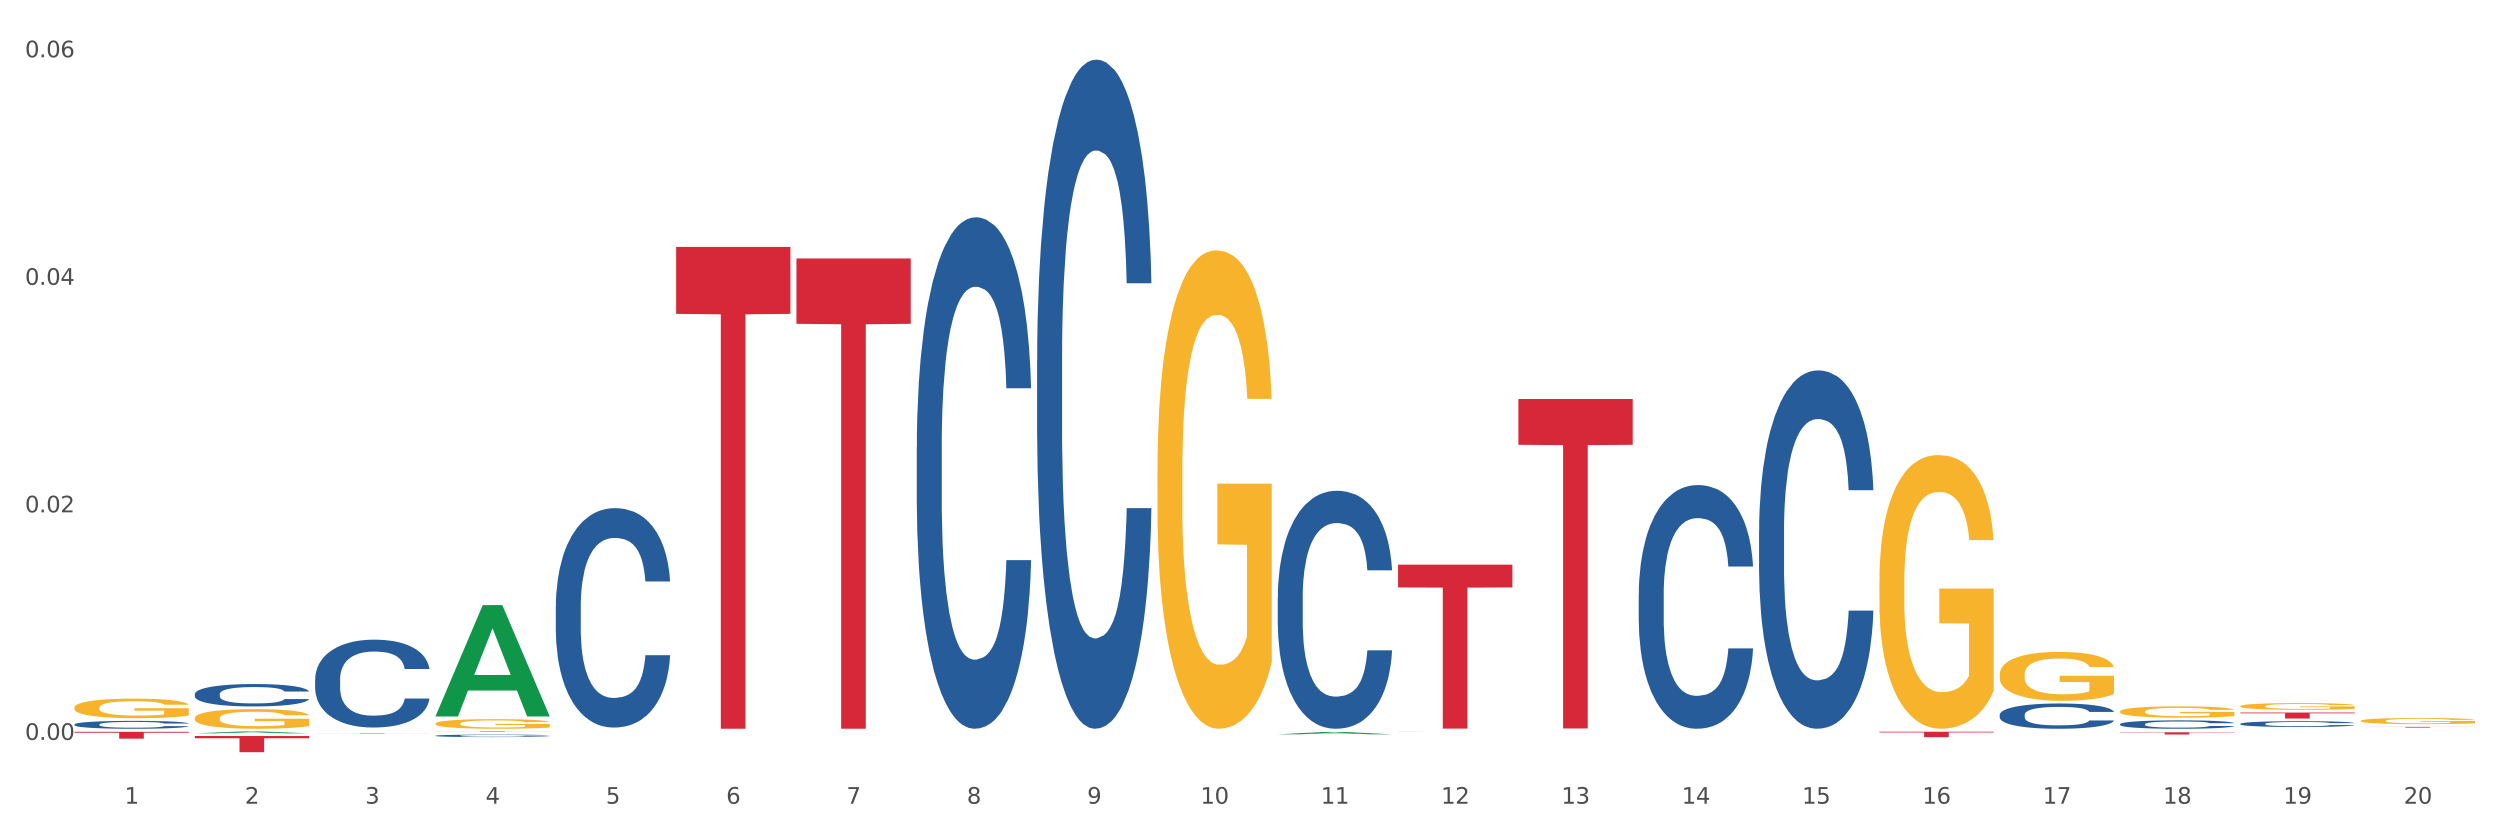 <?xml version="1.0" encoding="utf-8" standalone="no"?>
<!DOCTYPE svg PUBLIC "-//W3C//DTD SVG 1.1//EN"
  "http://www.w3.org/Graphics/SVG/1.1/DTD/svg11.dtd">
<svg xmlns:xlink="http://www.w3.org/1999/xlink" width="1080pt" height="360pt" viewBox="0 0 1080 360" xmlns="http://www.w3.org/2000/svg" version="1.1">
 <rect x="0" y="0" width="1080" height="360" fill="#333333" stroke="none"/>
 <defs>
  <style type="text/css">*{stroke-linejoin: round; stroke-linecap: butt}</style>
 </defs>
 <g id="figure_1">
  <g id="patch_1">
   <path d="M 0 360 
L 1080 360 
L 1080 0 
L 0 0 
z
" style="fill: #ffffff; stroke: #ffffff; stroke-linejoin: miter"/>
  </g>
  <g id="axes_1">
   <g id="matplotlib.axis_1">
    <g id="xtick_1">
     <g id="text_1">
      <!-- 1 -->
      <g style="fill: #4d4d4d" transform="translate(53.812 347.204) scale(0.096 -0.096)">
       <defs>
        <path id="DejaVuSans-31" d="M 794 531 
L 1825 531 
L 1825 4091 
L 703 3866 
L 703 4441 
L 1819 4666 
L 2450 4666 
L 2450 531 
L 3481 531 
L 3481 0 
L 794 0 
L 794 531 
z
" transform="scale(0.016)"/>
       </defs>
       <use xlink:href="#DejaVuSans-31"/>
      </g>
     </g>
    </g>
    <g id="xtick_2">
     <g id="text_2">
      <!-- 2 -->
      <g style="fill: #4d4d4d" transform="translate(105.793 347.204) scale(0.096 -0.096)">
       <defs>
        <path id="DejaVuSans-32" d="M 1228 531 
L 3431 531 
L 3431 0 
L 469 0 
L 469 531 
Q 828 903 1448 1529 
Q 2069 2156 2228 2338 
Q 2531 2678 2651 2914 
Q 2772 3150 2772 3378 
Q 2772 3750 2511 3984 
Q 2250 4219 1831 4219 
Q 1534 4219 1204 4116 
Q 875 4013 500 3803 
L 500 4441 
Q 881 4594 1212 4672 
Q 1544 4750 1819 4750 
Q 2544 4750 2975 4387 
Q 3406 4025 3406 3419 
Q 3406 3131 3298 2873 
Q 3191 2616 2906 2266 
Q 2828 2175 2409 1742 
Q 1991 1309 1228 531 
z
" transform="scale(0.016)"/>
       </defs>
       <use xlink:href="#DejaVuSans-32"/>
      </g>
     </g>
    </g>
    <g id="xtick_3">
     <g id="text_3">
      <!-- 3 -->
      <g style="fill: #4d4d4d" transform="translate(157.774 347.204) scale(0.096 -0.096)">
       <defs>
        <path id="DejaVuSans-33" d="M 2597 2516 
Q 3050 2419 3304 2112 
Q 3559 1806 3559 1356 
Q 3559 666 3084 287 
Q 2609 -91 1734 -91 
Q 1441 -91 1130 -33 
Q 819 25 488 141 
L 488 750 
Q 750 597 1062 519 
Q 1375 441 1716 441 
Q 2309 441 2620 675 
Q 2931 909 2931 1356 
Q 2931 1769 2642 2001 
Q 2353 2234 1838 2234 
L 1294 2234 
L 1294 2753 
L 1863 2753 
Q 2328 2753 2575 2939 
Q 2822 3125 2822 3475 
Q 2822 3834 2567 4026 
Q 2313 4219 1838 4219 
Q 1578 4219 1281 4162 
Q 984 4106 628 3988 
L 628 4550 
Q 988 4650 1302 4700 
Q 1616 4750 1894 4750 
Q 2613 4750 3031 4423 
Q 3450 4097 3450 3541 
Q 3450 3153 3228 2886 
Q 3006 2619 2597 2516 
z
" transform="scale(0.016)"/>
       </defs>
       <use xlink:href="#DejaVuSans-33"/>
      </g>
     </g>
    </g>
    <g id="xtick_4">
     <g id="text_4">
      <!-- 4 -->
      <g style="fill: #4d4d4d" transform="translate(209.756 347.204) scale(0.096 -0.096)">
       <defs>
        <path id="DejaVuSans-34" d="M 2419 4116 
L 825 1625 
L 2419 1625 
L 2419 4116 
z
M 2253 4666 
L 3047 4666 
L 3047 1625 
L 3713 1625 
L 3713 1100 
L 3047 1100 
L 3047 0 
L 2419 0 
L 2419 1100 
L 313 1100 
L 313 1709 
L 2253 4666 
z
" transform="scale(0.016)"/>
       </defs>
       <use xlink:href="#DejaVuSans-34"/>
      </g>
     </g>
    </g>
    <g id="xtick_5">
     <g id="text_5">
      <!-- 5 -->
      <g style="fill: #4d4d4d" transform="translate(261.737 347.204) scale(0.096 -0.096)">
       <defs>
        <path id="DejaVuSans-35" d="M 691 4666 
L 3169 4666 
L 3169 4134 
L 1269 4134 
L 1269 2991 
Q 1406 3038 1543 3061 
Q 1681 3084 1819 3084 
Q 2600 3084 3056 2656 
Q 3513 2228 3513 1497 
Q 3513 744 3044 326 
Q 2575 -91 1722 -91 
Q 1428 -91 1123 -41 
Q 819 9 494 109 
L 494 744 
Q 775 591 1075 516 
Q 1375 441 1709 441 
Q 2250 441 2565 725 
Q 2881 1009 2881 1497 
Q 2881 1984 2565 2268 
Q 2250 2553 1709 2553 
Q 1456 2553 1204 2497 
Q 953 2441 691 2322 
L 691 4666 
z
" transform="scale(0.016)"/>
       </defs>
       <use xlink:href="#DejaVuSans-35"/>
      </g>
     </g>
    </g>
    <g id="xtick_6">
     <g id="text_6">
      <!-- 6 -->
      <g style="fill: #4d4d4d" transform="translate(313.718 347.204) scale(0.096 -0.096)">
       <defs>
        <path id="DejaVuSans-36" d="M 2113 2584 
Q 1688 2584 1439 2293 
Q 1191 2003 1191 1497 
Q 1191 994 1439 701 
Q 1688 409 2113 409 
Q 2538 409 2786 701 
Q 3034 994 3034 1497 
Q 3034 2003 2786 2293 
Q 2538 2584 2113 2584 
z
M 3366 4563 
L 3366 3988 
Q 3128 4100 2886 4159 
Q 2644 4219 2406 4219 
Q 1781 4219 1451 3797 
Q 1122 3375 1075 2522 
Q 1259 2794 1537 2939 
Q 1816 3084 2150 3084 
Q 2853 3084 3261 2657 
Q 3669 2231 3669 1497 
Q 3669 778 3244 343 
Q 2819 -91 2113 -91 
Q 1303 -91 875 529 
Q 447 1150 447 2328 
Q 447 3434 972 4092 
Q 1497 4750 2381 4750 
Q 2619 4750 2861 4703 
Q 3103 4656 3366 4563 
z
" transform="scale(0.016)"/>
       </defs>
       <use xlink:href="#DejaVuSans-36"/>
      </g>
     </g>
    </g>
    <g id="xtick_7">
     <g id="text_7">
      <!-- 7 -->
      <g style="fill: #4d4d4d" transform="translate(365.699 347.204) scale(0.096 -0.096)">
       <defs>
        <path id="DejaVuSans-37" d="M 525 4666 
L 3525 4666 
L 3525 4397 
L 1831 0 
L 1172 0 
L 2766 4134 
L 525 4134 
L 525 4666 
z
" transform="scale(0.016)"/>
       </defs>
       <use xlink:href="#DejaVuSans-37"/>
      </g>
     </g>
    </g>
    <g id="xtick_8">
     <g id="text_8">
      <!-- 8 -->
      <g style="fill: #4d4d4d" transform="translate(417.68 347.204) scale(0.096 -0.096)">
       <defs>
        <path id="DejaVuSans-38" d="M 2034 2216 
Q 1584 2216 1326 1975 
Q 1069 1734 1069 1313 
Q 1069 891 1326 650 
Q 1584 409 2034 409 
Q 2484 409 2743 651 
Q 3003 894 3003 1313 
Q 3003 1734 2745 1975 
Q 2488 2216 2034 2216 
z
M 1403 2484 
Q 997 2584 770 2862 
Q 544 3141 544 3541 
Q 544 4100 942 4425 
Q 1341 4750 2034 4750 
Q 2731 4750 3128 4425 
Q 3525 4100 3525 3541 
Q 3525 3141 3298 2862 
Q 3072 2584 2669 2484 
Q 3125 2378 3379 2068 
Q 3634 1759 3634 1313 
Q 3634 634 3220 271 
Q 2806 -91 2034 -91 
Q 1263 -91 848 271 
Q 434 634 434 1313 
Q 434 1759 690 2068 
Q 947 2378 1403 2484 
z
M 1172 3481 
Q 1172 3119 1398 2916 
Q 1625 2713 2034 2713 
Q 2441 2713 2670 2916 
Q 2900 3119 2900 3481 
Q 2900 3844 2670 4047 
Q 2441 4250 2034 4250 
Q 1625 4250 1398 4047 
Q 1172 3844 1172 3481 
z
" transform="scale(0.016)"/>
       </defs>
       <use xlink:href="#DejaVuSans-38"/>
      </g>
     </g>
    </g>
    <g id="xtick_9">
     <g id="text_9">
      <!-- 9 -->
      <g style="fill: #4d4d4d" transform="translate(469.662 347.204) scale(0.096 -0.096)">
       <defs>
        <path id="DejaVuSans-39" d="M 703 97 
L 703 672 
Q 941 559 1184 500 
Q 1428 441 1663 441 
Q 2288 441 2617 861 
Q 2947 1281 2994 2138 
Q 2813 1869 2534 1725 
Q 2256 1581 1919 1581 
Q 1219 1581 811 2004 
Q 403 2428 403 3163 
Q 403 3881 828 4315 
Q 1253 4750 1959 4750 
Q 2769 4750 3195 4129 
Q 3622 3509 3622 2328 
Q 3622 1225 3098 567 
Q 2575 -91 1691 -91 
Q 1453 -91 1209 -44 
Q 966 3 703 97 
z
M 1959 2075 
Q 2384 2075 2632 2365 
Q 2881 2656 2881 3163 
Q 2881 3666 2632 3958 
Q 2384 4250 1959 4250 
Q 1534 4250 1286 3958 
Q 1038 3666 1038 3163 
Q 1038 2656 1286 2365 
Q 1534 2075 1959 2075 
z
" transform="scale(0.016)"/>
       </defs>
       <use xlink:href="#DejaVuSans-39"/>
      </g>
     </g>
    </g>
    <g id="xtick_10">
     <g id="text_10">
      <!-- 10 -->
      <g style="fill: #4d4d4d" transform="translate(518.589 347.204) scale(0.096 -0.096)">
       <defs>
        <path id="DejaVuSans-30" d="M 2034 4250 
Q 1547 4250 1301 3770 
Q 1056 3291 1056 2328 
Q 1056 1369 1301 889 
Q 1547 409 2034 409 
Q 2525 409 2770 889 
Q 3016 1369 3016 2328 
Q 3016 3291 2770 3770 
Q 2525 4250 2034 4250 
z
M 2034 4750 
Q 2819 4750 3233 4129 
Q 3647 3509 3647 2328 
Q 3647 1150 3233 529 
Q 2819 -91 2034 -91 
Q 1250 -91 836 529 
Q 422 1150 422 2328 
Q 422 3509 836 4129 
Q 1250 4750 2034 4750 
z
" transform="scale(0.016)"/>
       </defs>
       <use xlink:href="#DejaVuSans-31"/>
       <use xlink:href="#DejaVuSans-30" transform="translate(63.623 0)"/>
      </g>
     </g>
    </g>
    <g id="xtick_11">
     <g id="text_11">
      <!-- 11 -->
      <g style="fill: #4d4d4d" transform="translate(570.57 347.204) scale(0.096 -0.096)">
       <use xlink:href="#DejaVuSans-31"/>
       <use xlink:href="#DejaVuSans-31" transform="translate(63.623 0)"/>
      </g>
     </g>
    </g>
    <g id="xtick_12">
     <g id="text_12">
      <!-- 12 -->
      <g style="fill: #4d4d4d" transform="translate(622.551 347.204) scale(0.096 -0.096)">
       <use xlink:href="#DejaVuSans-31"/>
       <use xlink:href="#DejaVuSans-32" transform="translate(63.623 0)"/>
      </g>
     </g>
    </g>
    <g id="xtick_13">
     <g id="text_13">
      <!-- 13 -->
      <g style="fill: #4d4d4d" transform="translate(674.533 347.204) scale(0.096 -0.096)">
       <use xlink:href="#DejaVuSans-31"/>
       <use xlink:href="#DejaVuSans-33" transform="translate(63.623 0)"/>
      </g>
     </g>
    </g>
    <g id="xtick_14">
     <g id="text_14">
      <!-- 14 -->
      <g style="fill: #4d4d4d" transform="translate(726.514 347.204) scale(0.096 -0.096)">
       <use xlink:href="#DejaVuSans-31"/>
       <use xlink:href="#DejaVuSans-34" transform="translate(63.623 0)"/>
      </g>
     </g>
    </g>
    <g id="xtick_15">
     <g id="text_15">
      <!-- 15 -->
      <g style="fill: #4d4d4d" transform="translate(778.495 347.204) scale(0.096 -0.096)">
       <use xlink:href="#DejaVuSans-31"/>
       <use xlink:href="#DejaVuSans-35" transform="translate(63.623 0)"/>
      </g>
     </g>
    </g>
    <g id="xtick_16">
     <g id="text_16">
      <!-- 16 -->
      <g style="fill: #4d4d4d" transform="translate(830.476 347.204) scale(0.096 -0.096)">
       <use xlink:href="#DejaVuSans-31"/>
       <use xlink:href="#DejaVuSans-36" transform="translate(63.623 0)"/>
      </g>
     </g>
    </g>
    <g id="xtick_17">
     <g id="text_17">
      <!-- 17 -->
      <g style="fill: #4d4d4d" transform="translate(882.457 347.204) scale(0.096 -0.096)">
       <use xlink:href="#DejaVuSans-31"/>
       <use xlink:href="#DejaVuSans-37" transform="translate(63.623 0)"/>
      </g>
     </g>
    </g>
    <g id="xtick_18">
     <g id="text_18">
      <!-- 18 -->
      <g style="fill: #4d4d4d" transform="translate(934.439 347.204) scale(0.096 -0.096)">
       <use xlink:href="#DejaVuSans-31"/>
       <use xlink:href="#DejaVuSans-38" transform="translate(63.623 0)"/>
      </g>
     </g>
    </g>
    <g id="xtick_19">
     <g id="text_19">
      <!-- 19 -->
      <g style="fill: #4d4d4d" transform="translate(986.42 347.204) scale(0.096 -0.096)">
       <use xlink:href="#DejaVuSans-31"/>
       <use xlink:href="#DejaVuSans-39" transform="translate(63.623 0)"/>
      </g>
     </g>
    </g>
    <g id="xtick_20">
     <g id="text_20">
      <!-- 20 -->
      <g style="fill: #4d4d4d" transform="translate(1038.401 347.204) scale(0.096 -0.096)">
       <use xlink:href="#DejaVuSans-32"/>
       <use xlink:href="#DejaVuSans-30" transform="translate(63.623 0)"/>
      </g>
     </g>
    </g>
    <g id="xtick_21"/>
    <g id="xtick_22"/>
    <g id="xtick_23"/>
    <g id="xtick_24"/>
    <g id="xtick_25"/>
    <g id="xtick_26"/>
    <g id="xtick_27"/>
    <g id="xtick_28"/>
    <g id="xtick_29"/>
    <g id="xtick_30"/>
    <g id="xtick_31"/>
    <g id="xtick_32"/>
    <g id="xtick_33"/>
    <g id="xtick_34"/>
    <g id="xtick_35"/>
    <g id="xtick_36"/>
    <g id="xtick_37"/>
    <g id="xtick_38"/>
    <g id="xtick_39"/>
   </g>
   <g id="matplotlib.axis_2">
    <g id="ytick_1">
     <g id="text_21">
      <!-- 0.00 -->
      <g style="fill: #4d4d4d" transform="translate(10.8 319.635) scale(0.096 -0.096)">
       <defs>
        <path id="DejaVuSans-2e" d="M 684 794 
L 1344 794 
L 1344 0 
L 684 0 
L 684 794 
z
" transform="scale(0.016)"/>
       </defs>
       <use xlink:href="#DejaVuSans-30"/>
       <use xlink:href="#DejaVuSans-2e" transform="translate(63.623 0)"/>
       <use xlink:href="#DejaVuSans-30" transform="translate(95.41 0)"/>
       <use xlink:href="#DejaVuSans-30" transform="translate(159.033 0)"/>
      </g>
     </g>
    </g>
    <g id="ytick_2">
     <g id="text_22">
      <!-- 0.02 -->
      <g style="fill: #4d4d4d" transform="translate(10.8 221.339) scale(0.096 -0.096)">
       <use xlink:href="#DejaVuSans-30"/>
       <use xlink:href="#DejaVuSans-2e" transform="translate(63.623 0)"/>
       <use xlink:href="#DejaVuSans-30" transform="translate(95.41 0)"/>
       <use xlink:href="#DejaVuSans-32" transform="translate(159.033 0)"/>
      </g>
     </g>
    </g>
    <g id="ytick_3">
     <g id="text_23">
      <!-- 0.04 -->
      <g style="fill: #4d4d4d" transform="translate(10.8 123.043) scale(0.096 -0.096)">
       <use xlink:href="#DejaVuSans-30"/>
       <use xlink:href="#DejaVuSans-2e" transform="translate(63.623 0)"/>
       <use xlink:href="#DejaVuSans-30" transform="translate(95.41 0)"/>
       <use xlink:href="#DejaVuSans-34" transform="translate(159.033 0)"/>
      </g>
     </g>
    </g>
    <g id="ytick_4">
     <g id="text_24">
      <!-- 0.06 -->
      <g style="fill: #4d4d4d" transform="translate(10.8 24.748) scale(0.096 -0.096)">
       <use xlink:href="#DejaVuSans-30"/>
       <use xlink:href="#DejaVuSans-2e" transform="translate(63.623 0)"/>
       <use xlink:href="#DejaVuSans-30" transform="translate(95.41 0)"/>
       <use xlink:href="#DejaVuSans-36" transform="translate(159.033 0)"/>
      </g>
     </g>
    </g>
    <g id="ytick_5"/>
    <g id="ytick_6"/>
    <g id="ytick_7"/>
   </g>
   <g id="PolyCollection_1">
    <path d="M 551.987 258.211 
L 552.045 258.117 
L 552.045 255.488 
L 552.221 251.92 
L 552.863 245.348 
L 553.68 240.371 
L 555.081 234.55 
L 555.84 232.109 
L 556.832 229.386 
L 558.875 224.973 
L 561.21 221.218 
L 562.844 219.152 
L 564.07 217.838 
L 566.813 215.49 
L 568.389 214.458 
L 570.024 213.613 
L 571.425 213.049 
L 573.76 212.392 
L 575.627 212.11 
L 577.787 212.016 
L 579.597 212.11 
L 581.99 212.486 
L 585.492 213.613 
L 586.835 214.27 
L 588.644 215.396 
L 590.512 216.899 
L 592.03 218.401 
L 593.781 220.56 
L 595.59 223.377 
L 597.342 226.945 
L 598.567 230.231 
L 599.56 233.705 
L 600.435 237.93 
L 601.077 242.531 
L 601.369 246.38 
L 590.687 246.38 
L 590.395 242.906 
L 589.812 239.151 
L 589.228 236.616 
L 588.586 234.55 
L 587.594 232.203 
L 586.718 230.701 
L 585.259 228.917 
L 583.916 227.79 
L 582.807 227.133 
L 581.465 226.569 
L 578.604 226.006 
L 576.561 226.006 
L 575.277 226.194 
L 573.701 226.663 
L 572.359 227.321 
L 570.783 228.447 
L 569.557 229.668 
L 568.331 231.264 
L 567.631 232.391 
L 566.58 234.456 
L 565.879 236.146 
L 564.945 239.057 
L 564.42 241.123 
L 563.486 246.474 
L 563.078 250.418 
L 562.902 253.141 
L 562.786 256.145 
L 562.786 270.792 
L 563.136 277.364 
L 563.428 280.181 
L 563.895 283.373 
L 564.77 287.505 
L 566.055 291.542 
L 567.397 294.453 
L 568.506 296.236 
L 569.557 297.551 
L 570.607 298.584 
L 571.892 299.523 
L 572.942 300.086 
L 574.518 300.649 
L 576.386 300.931 
L 577.846 300.931 
L 580.822 300.462 
L 582.165 299.992 
L 583.449 299.335 
L 584.85 298.302 
L 585.959 297.175 
L 586.601 296.33 
L 587.652 294.546 
L 588.469 292.669 
L 589.17 290.509 
L 589.637 288.631 
L 590.162 285.815 
L 590.57 282.622 
L 590.687 280.932 
L 601.369 280.932 
L 601.136 284.312 
L 600.727 287.599 
L 599.91 292.011 
L 599.268 294.546 
L 598.275 297.645 
L 597.225 300.274 
L 595.766 303.184 
L 594.423 305.344 
L 593.022 307.222 
L 591.504 308.912 
L 588.761 311.259 
L 587.769 311.916 
L 585.667 313.043 
L 584.033 313.7 
L 581.64 314.357 
L 579.188 314.733 
L 576.62 314.827 
L 574.343 314.639 
L 571.833 314.076 
L 570.257 313.512 
L 568.506 312.667 
L 566.463 311.353 
L 564.537 309.757 
L 562.727 307.879 
L 561.035 305.719 
L 559.459 303.278 
L 557.416 299.241 
L 555.898 295.298 
L 554.789 291.636 
L 554.03 288.537 
L 553.271 284.594 
L 552.863 281.871 
L 552.221 275.299 
L 551.987 269.196 
L 551.987 258.211 
z
" clip-path="url(#p62ace9b5fa)" style="fill: #255c99"/>
    <path d="M 448.025 155.642 
L 448.083 155.378 
L 448.083 147.986 
L 448.258 137.955 
L 448.9 119.475 
L 449.717 105.484 
L 451.118 89.117 
L 451.877 82.253 
L 452.869 74.597 
L 454.912 62.19 
L 457.247 51.63 
L 458.882 45.823 
L 460.107 42.127 
L 462.851 35.527 
L 464.427 32.623 
L 466.061 30.247 
L 467.462 28.663 
L 469.797 26.815 
L 471.665 26.023 
L 473.825 25.759 
L 475.634 26.023 
L 478.027 27.079 
L 481.53 30.247 
L 482.872 32.095 
L 484.682 35.263 
L 486.55 39.487 
L 488.067 43.711 
L 489.818 49.782 
L 491.628 57.702 
L 493.379 67.734 
L 494.605 76.973 
L 495.597 86.741 
L 496.473 98.62 
L 497.115 111.556 
L 497.407 122.379 
L 486.725 122.379 
L 486.433 112.612 
L 485.849 102.052 
L 485.266 94.924 
L 484.623 89.117 
L 483.631 82.517 
L 482.756 78.293 
L 481.296 73.277 
L 479.954 70.11 
L 478.845 68.262 
L 477.502 66.678 
L 474.642 65.094 
L 472.599 65.094 
L 471.315 65.622 
L 469.739 66.942 
L 468.396 68.79 
L 466.82 71.957 
L 465.594 75.389 
L 464.369 79.877 
L 463.668 83.045 
L 462.617 88.853 
L 461.917 93.605 
L 460.983 101.788 
L 460.458 107.596 
L 459.524 122.643 
L 459.115 133.731 
L 458.94 141.386 
L 458.823 149.834 
L 458.823 191.016 
L 459.174 209.495 
L 459.465 217.415 
L 459.932 226.391 
L 460.808 238.006 
L 462.092 249.358 
L 463.435 257.541 
L 464.544 262.557 
L 465.594 266.253 
L 466.645 269.157 
L 467.929 271.797 
L 468.98 273.381 
L 470.556 274.965 
L 472.424 275.757 
L 473.883 275.757 
L 476.86 274.437 
L 478.203 273.117 
L 479.487 271.269 
L 480.888 268.365 
L 481.997 265.197 
L 482.639 262.821 
L 483.69 257.805 
L 484.507 252.526 
L 485.207 246.454 
L 485.674 241.174 
L 486.199 233.254 
L 486.608 224.279 
L 486.725 219.527 
L 497.407 219.527 
L 497.173 229.031 
L 496.765 238.27 
L 495.947 250.678 
L 495.305 257.805 
L 494.313 266.517 
L 493.262 273.909 
L 491.803 282.092 
L 490.461 288.164 
L 489.06 293.444 
L 487.542 298.196 
L 484.799 304.795 
L 483.806 306.643 
L 481.705 309.811 
L 480.07 311.659 
L 477.677 313.507 
L 475.226 314.563 
L 472.657 314.827 
L 470.381 314.299 
L 467.871 312.715 
L 466.295 311.131 
L 464.544 308.755 
L 462.501 305.059 
L 460.574 300.571 
L 458.765 295.292 
L 457.072 289.22 
L 455.496 282.356 
L 453.453 271.005 
L 451.936 259.917 
L 450.826 249.622 
L 450.068 240.91 
L 449.309 229.823 
L 448.9 222.167 
L 448.258 203.688 
L 448.025 186.528 
L 448.025 155.642 
z
" clip-path="url(#p62ace9b5fa)" style="fill: #255c99"/>
    <path d="M 707.931 256.847 
L 707.989 256.751 
L 707.989 254.059 
L 708.164 250.405 
L 708.806 243.675 
L 709.623 238.579 
L 711.024 232.617 
L 711.783 230.117 
L 712.775 227.329 
L 714.818 222.81 
L 717.153 218.964 
L 718.788 216.848 
L 720.014 215.502 
L 722.757 213.099 
L 724.333 212.041 
L 725.967 211.175 
L 727.368 210.599 
L 729.703 209.926 
L 731.571 209.637 
L 733.731 209.541 
L 735.54 209.637 
L 737.934 210.022 
L 741.436 211.175 
L 742.778 211.849 
L 744.588 213.002 
L 746.456 214.541 
L 747.973 216.079 
L 749.725 218.291 
L 751.534 221.175 
L 753.285 224.829 
L 754.511 228.194 
L 755.503 231.752 
L 756.379 236.079 
L 757.021 240.79 
L 757.313 244.732 
L 746.631 244.732 
L 746.339 241.175 
L 745.755 237.329 
L 745.172 234.733 
L 744.529 232.617 
L 743.537 230.214 
L 742.662 228.675 
L 741.202 226.848 
L 739.86 225.694 
L 738.751 225.021 
L 737.408 224.444 
L 734.548 223.868 
L 732.505 223.868 
L 731.221 224.06 
L 729.645 224.541 
L 728.302 225.214 
L 726.726 226.367 
L 725.5 227.617 
L 724.275 229.252 
L 723.574 230.406 
L 722.523 232.521 
L 721.823 234.252 
L 720.889 237.233 
L 720.364 239.348 
L 719.43 244.829 
L 719.021 248.867 
L 718.846 251.655 
L 718.729 254.732 
L 718.729 269.732 
L 719.08 276.462 
L 719.371 279.347 
L 719.838 282.616 
L 720.714 286.847 
L 721.998 290.981 
L 723.341 293.962 
L 724.45 295.789 
L 725.5 297.135 
L 726.551 298.193 
L 727.835 299.154 
L 728.886 299.731 
L 730.462 300.308 
L 732.33 300.596 
L 733.789 300.596 
L 736.766 300.116 
L 738.109 299.635 
L 739.393 298.962 
L 740.794 297.904 
L 741.903 296.75 
L 742.545 295.885 
L 743.596 294.058 
L 744.413 292.135 
L 745.113 289.924 
L 745.58 288.001 
L 746.105 285.116 
L 746.514 281.847 
L 746.631 280.116 
L 757.313 280.116 
L 757.079 283.578 
L 756.671 286.943 
L 755.853 291.462 
L 755.211 294.058 
L 754.219 297.231 
L 753.168 299.923 
L 751.709 302.904 
L 750.367 305.116 
L 748.966 307.039 
L 747.448 308.769 
L 744.705 311.173 
L 743.712 311.846 
L 741.611 313 
L 739.976 313.673 
L 737.583 314.346 
L 735.132 314.731 
L 732.563 314.827 
L 730.287 314.635 
L 727.777 314.058 
L 726.201 313.481 
L 724.45 312.615 
L 722.407 311.269 
L 720.48 309.635 
L 718.671 307.712 
L 716.978 305.5 
L 715.402 303 
L 713.359 298.866 
L 711.842 294.827 
L 710.732 291.077 
L 709.974 287.904 
L 709.215 283.866 
L 708.806 281.078 
L 708.164 274.347 
L 707.931 268.097 
L 707.931 256.847 
z
" clip-path="url(#p62ace9b5fa)" style="fill: #255c99"/>
    <path d="M 603.968 316.006 
L 604.027 316.006 
L 604.027 316.005 
L 604.202 316.004 
L 604.844 316.001 
L 605.661 315.999 
L 607.062 315.997 
L 607.821 315.996 
L 608.813 315.995 
L 610.856 315.993 
L 613.191 315.991 
L 614.825 315.991 
L 616.051 315.99 
L 618.795 315.989 
L 620.371 315.989 
L 622.005 315.988 
L 623.406 315.988 
L 625.741 315.988 
L 627.609 315.988 
L 629.768 315.988 
L 631.578 315.988 
L 633.971 315.988 
L 637.473 315.988 
L 638.816 315.989 
L 640.625 315.989 
L 642.493 315.99 
L 644.011 315.99 
L 645.762 315.991 
L 647.572 315.992 
L 649.323 315.994 
L 650.549 315.995 
L 651.541 315.996 
L 652.416 315.998 
L 653.059 316 
L 653.35 316.001 
L 642.668 316.001 
L 642.377 316 
L 641.793 315.999 
L 641.209 315.998 
L 640.567 315.997 
L 639.575 315.996 
L 638.699 315.995 
L 637.24 315.995 
L 635.897 315.994 
L 634.788 315.994 
L 633.446 315.994 
L 630.586 315.993 
L 628.543 315.993 
L 627.258 315.993 
L 625.682 315.994 
L 624.34 315.994 
L 622.764 315.994 
L 621.538 315.995 
L 620.312 315.995 
L 619.612 315.996 
L 618.561 315.997 
L 617.861 315.997 
L 616.927 315.999 
L 616.401 315.999 
L 615.467 316.002 
L 615.059 316.003 
L 614.884 316.004 
L 614.767 316.005 
L 614.767 316.011 
L 615.117 316.014 
L 615.409 316.015 
L 615.876 316.016 
L 616.752 316.018 
L 618.036 316.02 
L 619.378 316.021 
L 620.487 316.021 
L 621.538 316.022 
L 622.589 316.022 
L 623.873 316.023 
L 624.924 316.023 
L 626.5 316.023 
L 628.367 316.023 
L 629.827 316.023 
L 632.804 316.023 
L 634.146 316.023 
L 635.43 316.023 
L 636.831 316.022 
L 637.94 316.022 
L 638.582 316.021 
L 639.633 316.021 
L 640.45 316.02 
L 641.151 316.019 
L 641.618 316.018 
L 642.143 316.017 
L 642.552 316.016 
L 642.668 316.015 
L 653.35 316.015 
L 653.117 316.017 
L 652.708 316.018 
L 651.891 316.02 
L 651.249 316.021 
L 650.257 316.022 
L 649.206 316.023 
L 647.747 316.024 
L 646.404 316.025 
L 645.003 316.026 
L 643.486 316.026 
L 640.742 316.027 
L 639.75 316.028 
L 637.648 316.028 
L 636.014 316.028 
L 633.621 316.029 
L 631.169 316.029 
L 628.601 316.029 
L 626.324 316.029 
L 623.814 316.029 
L 622.238 316.028 
L 620.487 316.028 
L 618.444 316.027 
L 616.518 316.027 
L 614.709 316.026 
L 613.016 316.025 
L 611.44 316.024 
L 609.397 316.023 
L 607.879 316.021 
L 606.77 316.02 
L 606.011 316.018 
L 605.252 316.017 
L 604.844 316.016 
L 604.202 316.013 
L 603.968 316.011 
L 603.968 316.006 
z
" clip-path="url(#p62ace9b5fa)" style="fill: #255c99"/>
    <path d="M 32.175 316.134 
L 81.557 316.134 
L 81.557 316.546 
L 62.132 316.548 
L 62.132 319.097 
L 51.483 319.097 
L 51.483 316.548 
L 32.175 316.546 
L 32.175 316.137 
L 32.175 316.134 
z
" clip-path="url(#p62ace9b5fa)" style="fill: #d62839"/>
    <path d="M 84.156 317.96 
L 133.538 317.96 
L 133.538 318.931 
L 114.113 318.938 
L 114.113 324.95 
L 103.464 324.95 
L 103.464 318.938 
L 84.156 318.931 
L 84.156 317.966 
L 84.156 317.96 
z
" clip-path="url(#p62ace9b5fa)" style="fill: #d62839"/>
    <path d="M 1019.818 314.002 
L 1069.2 314.002 
L 1069.2 314.047 
L 1049.775 314.048 
L 1049.775 314.329 
L 1039.126 314.329 
L 1039.126 314.048 
L 1019.818 314.047 
L 1019.818 314.002 
L 1019.818 314.002 
z
" clip-path="url(#p62ace9b5fa)" style="fill: #d62839"/>
    <path d="M 967.837 307.804 
L 1017.219 307.804 
L 1017.219 308.164 
L 997.794 308.166 
L 997.794 310.393 
L 987.145 310.393 
L 987.145 308.166 
L 967.837 308.164 
L 967.837 307.806 
L 967.837 307.804 
z
" clip-path="url(#p62ace9b5fa)" style="fill: #d62839"/>
    <path d="M 915.855 316.346 
L 965.238 316.346 
L 965.238 316.48 
L 945.812 316.481 
L 945.812 317.307 
L 935.164 317.307 
L 935.164 316.481 
L 915.855 316.48 
L 915.855 316.347 
L 915.855 316.346 
z
" clip-path="url(#p62ace9b5fa)" style="fill: #d62839"/>
    <path d="M 811.893 316.102 
L 861.275 316.102 
L 861.275 316.432 
L 841.85 316.434 
L 841.85 318.478 
L 831.201 318.478 
L 831.201 316.434 
L 811.893 316.432 
L 811.893 316.104 
L 811.893 316.102 
z
" clip-path="url(#p62ace9b5fa)" style="fill: #d62839"/>
    <path d="M 292.081 106.665 
L 341.463 106.665 
L 341.463 135.592 
L 322.038 135.788 
L 322.038 314.827 
L 311.389 314.827 
L 311.389 135.788 
L 292.081 135.592 
L 292.081 106.86 
L 292.081 106.665 
z
" clip-path="url(#p62ace9b5fa)" style="fill: #d62839"/>
    <path d="M 344.062 111.655 
L 393.444 111.655 
L 393.444 139.889 
L 374.019 140.08 
L 374.019 314.827 
L 363.37 314.827 
L 363.37 140.08 
L 344.062 139.889 
L 344.062 111.846 
L 344.062 111.655 
z
" clip-path="url(#p62ace9b5fa)" style="fill: #d62839"/>
    <path d="M 603.968 243.944 
L 653.35 243.944 
L 653.35 253.787 
L 633.925 253.853 
L 633.925 314.769 
L 623.276 314.769 
L 623.276 253.853 
L 603.968 253.787 
L 603.968 244.011 
L 603.968 243.944 
z
" clip-path="url(#p62ace9b5fa)" style="fill: #d62839"/>
    <path d="M 240.1 262.107 
L 240.158 262.021 
L 240.158 259.597 
L 240.333 256.307 
L 240.975 250.248 
L 241.793 245.66 
L 243.193 240.292 
L 243.952 238.042 
L 244.945 235.531 
L 246.988 231.462 
L 249.322 228 
L 250.957 226.095 
L 252.183 224.883 
L 254.926 222.719 
L 256.502 221.767 
L 258.137 220.988 
L 259.537 220.468 
L 261.872 219.862 
L 263.74 219.603 
L 265.9 219.516 
L 267.709 219.603 
L 270.103 219.949 
L 273.605 220.988 
L 274.947 221.594 
L 276.757 222.633 
L 278.625 224.018 
L 280.143 225.403 
L 281.894 227.394 
L 283.703 229.991 
L 285.454 233.28 
L 286.68 236.31 
L 287.672 239.513 
L 288.548 243.409 
L 289.19 247.651 
L 289.482 251.2 
L 278.8 251.2 
L 278.508 247.997 
L 277.924 244.534 
L 277.341 242.197 
L 276.699 240.292 
L 275.706 238.128 
L 274.831 236.743 
L 273.371 235.098 
L 272.029 234.059 
L 270.92 233.454 
L 269.577 232.934 
L 266.717 232.415 
L 264.674 232.415 
L 263.39 232.588 
L 261.814 233.021 
L 260.471 233.627 
L 258.895 234.665 
L 257.67 235.791 
L 256.444 237.262 
L 255.743 238.301 
L 254.693 240.206 
L 253.992 241.764 
L 253.058 244.448 
L 252.533 246.352 
L 251.599 251.286 
L 251.19 254.922 
L 251.015 257.433 
L 250.899 260.203 
L 250.899 273.707 
L 251.249 279.767 
L 251.541 282.364 
L 252.008 285.307 
L 252.883 289.116 
L 254.167 292.839 
L 255.51 295.522 
L 256.619 297.167 
L 257.67 298.379 
L 258.72 299.331 
L 260.004 300.197 
L 261.055 300.716 
L 262.631 301.236 
L 264.499 301.496 
L 265.958 301.496 
L 268.935 301.063 
L 270.278 300.63 
L 271.562 300.024 
L 272.963 299.072 
L 274.072 298.033 
L 274.714 297.254 
L 275.765 295.609 
L 276.582 293.878 
L 277.282 291.887 
L 277.749 290.155 
L 278.275 287.558 
L 278.683 284.615 
L 278.8 283.057 
L 289.482 283.057 
L 289.248 286.173 
L 288.84 289.203 
L 288.023 293.272 
L 287.381 295.609 
L 286.388 298.466 
L 285.338 300.89 
L 283.878 303.573 
L 282.536 305.564 
L 281.135 307.296 
L 279.617 308.854 
L 276.874 311.018 
L 275.881 311.624 
L 273.78 312.663 
L 272.146 313.269 
L 269.752 313.875 
L 267.301 314.221 
L 264.733 314.308 
L 262.456 314.134 
L 259.946 313.615 
L 258.37 313.096 
L 256.619 312.317 
L 254.576 311.105 
L 252.65 309.633 
L 250.84 307.902 
L 249.147 305.911 
L 247.571 303.66 
L 245.528 299.937 
L 244.011 296.302 
L 242.902 292.925 
L 242.143 290.069 
L 241.384 286.433 
L 240.975 283.922 
L 240.333 277.863 
L 240.1 272.236 
L 240.1 262.107 
z
" clip-path="url(#p62ace9b5fa)" style="fill: #255c99"/>
    <path d="M 188.119 317.833 
L 188.177 317.832 
L 188.177 317.804 
L 188.352 317.767 
L 188.994 317.697 
L 189.811 317.645 
L 191.212 317.584 
L 191.971 317.558 
L 192.963 317.53 
L 195.006 317.483 
L 197.341 317.444 
L 198.976 317.422 
L 200.201 317.408 
L 202.945 317.384 
L 204.521 317.373 
L 206.155 317.364 
L 207.556 317.358 
L 209.891 317.351 
L 211.759 317.348 
L 213.919 317.347 
L 215.728 317.348 
L 218.121 317.352 
L 221.624 317.364 
L 222.966 317.371 
L 224.776 317.383 
L 226.644 317.398 
L 228.161 317.414 
L 229.912 317.437 
L 231.722 317.467 
L 233.473 317.504 
L 234.699 317.539 
L 235.691 317.575 
L 236.567 317.619 
L 237.209 317.668 
L 237.501 317.708 
L 226.819 317.708 
L 226.527 317.672 
L 225.943 317.632 
L 225.36 317.606 
L 224.717 317.584 
L 223.725 317.559 
L 222.85 317.543 
L 221.39 317.525 
L 220.048 317.513 
L 218.939 317.506 
L 217.596 317.5 
L 214.736 317.494 
L 212.693 317.494 
L 211.409 317.496 
L 209.833 317.501 
L 208.49 317.508 
L 206.914 317.52 
L 205.688 317.533 
L 204.463 317.549 
L 203.762 317.561 
L 202.711 317.583 
L 202.011 317.601 
L 201.077 317.631 
L 200.552 317.653 
L 199.618 317.709 
L 199.209 317.751 
L 199.034 317.779 
L 198.917 317.811 
L 198.917 317.965 
L 199.268 318.034 
L 199.559 318.064 
L 200.026 318.097 
L 200.902 318.141 
L 202.186 318.183 
L 203.529 318.214 
L 204.638 318.232 
L 205.688 318.246 
L 206.739 318.257 
L 208.023 318.267 
L 209.074 318.273 
L 210.65 318.279 
L 212.518 318.282 
L 213.977 318.282 
L 216.954 318.277 
L 218.297 318.272 
L 219.581 318.265 
L 220.982 318.254 
L 222.091 318.242 
L 222.733 318.233 
L 223.783 318.215 
L 224.601 318.195 
L 225.301 318.172 
L 225.768 318.152 
L 226.293 318.123 
L 226.702 318.089 
L 226.819 318.071 
L 237.501 318.071 
L 237.267 318.107 
L 236.859 318.141 
L 236.041 318.188 
L 235.399 318.215 
L 234.407 318.247 
L 233.356 318.275 
L 231.897 318.305 
L 230.555 318.328 
L 229.154 318.348 
L 227.636 318.366 
L 224.893 318.39 
L 223.9 318.397 
L 221.799 318.409 
L 220.164 318.416 
L 217.771 318.423 
L 215.32 318.427 
L 212.751 318.428 
L 210.475 318.426 
L 207.965 318.42 
L 206.389 318.414 
L 204.638 318.405 
L 202.595 318.391 
L 200.668 318.374 
L 198.859 318.355 
L 197.166 318.332 
L 195.59 318.306 
L 193.547 318.264 
L 192.029 318.222 
L 190.92 318.184 
L 190.162 318.151 
L 189.403 318.11 
L 188.994 318.081 
L 188.352 318.012 
L 188.119 317.948 
L 188.119 317.833 
z
" clip-path="url(#p62ace9b5fa)" style="fill: #255c99"/>
    <path d="M 136.137 293.386 
L 136.196 293.351 
L 136.196 292.381 
L 136.371 291.063 
L 137.013 288.637 
L 137.83 286.8 
L 139.231 284.65 
L 139.99 283.749 
L 140.982 282.744 
L 143.025 281.115 
L 145.36 279.728 
L 146.994 278.966 
L 148.22 278.48 
L 150.964 277.614 
L 152.54 277.232 
L 154.174 276.92 
L 155.575 276.712 
L 157.91 276.47 
L 159.778 276.366 
L 161.938 276.331 
L 163.747 276.366 
L 166.14 276.504 
L 169.643 276.92 
L 170.985 277.163 
L 172.795 277.579 
L 174.662 278.134 
L 176.18 278.688 
L 177.931 279.485 
L 179.741 280.525 
L 181.492 281.843 
L 182.718 283.056 
L 183.71 284.339 
L 184.586 285.898 
L 185.228 287.597 
L 185.52 289.018 
L 174.838 289.018 
L 174.546 287.736 
L 173.962 286.349 
L 173.378 285.413 
L 172.736 284.65 
L 171.744 283.784 
L 170.868 283.229 
L 169.409 282.571 
L 168.067 282.155 
L 166.957 281.912 
L 165.615 281.704 
L 162.755 281.496 
L 160.712 281.496 
L 159.428 281.565 
L 157.852 281.739 
L 156.509 281.981 
L 154.933 282.397 
L 153.707 282.848 
L 152.481 283.437 
L 151.781 283.853 
L 150.73 284.616 
L 150.03 285.24 
L 149.096 286.314 
L 148.57 287.077 
L 147.637 289.053 
L 147.228 290.509 
L 147.053 291.514 
L 146.936 292.623 
L 146.936 298.031 
L 147.286 300.457 
L 147.578 301.497 
L 148.045 302.676 
L 148.921 304.201 
L 150.205 305.692 
L 151.547 306.766 
L 152.656 307.425 
L 153.707 307.91 
L 154.758 308.292 
L 156.042 308.638 
L 157.093 308.846 
L 158.669 309.054 
L 160.537 309.158 
L 161.996 309.158 
L 164.973 308.985 
L 166.315 308.812 
L 167.6 308.569 
L 169 308.188 
L 170.11 307.772 
L 170.752 307.46 
L 171.802 306.801 
L 172.619 306.108 
L 173.32 305.31 
L 173.787 304.617 
L 174.312 303.577 
L 174.721 302.399 
L 174.838 301.775 
L 185.52 301.775 
L 185.286 303.023 
L 184.877 304.236 
L 184.06 305.865 
L 183.418 306.801 
L 182.426 307.945 
L 181.375 308.916 
L 179.916 309.99 
L 178.573 310.787 
L 177.172 311.481 
L 175.655 312.105 
L 172.911 312.971 
L 171.919 313.214 
L 169.818 313.63 
L 168.183 313.873 
L 165.79 314.115 
L 163.338 314.254 
L 160.77 314.289 
L 158.494 314.219 
L 155.984 314.011 
L 154.408 313.803 
L 152.656 313.491 
L 150.613 313.006 
L 148.687 312.417 
L 146.878 311.723 
L 145.185 310.926 
L 143.609 310.025 
L 141.566 308.534 
L 140.048 307.078 
L 138.939 305.726 
L 138.18 304.583 
L 137.422 303.127 
L 137.013 302.121 
L 136.371 299.695 
L 136.137 297.442 
L 136.137 293.386 
z
" clip-path="url(#p62ace9b5fa)" style="fill: #255c99"/>
    <path d="M 396.043 193.149 
L 396.102 192.947 
L 396.102 187.297 
L 396.277 179.629 
L 396.919 165.504 
L 397.736 154.809 
L 399.137 142.298 
L 399.896 137.052 
L 400.888 131.2 
L 402.931 121.716 
L 405.266 113.645 
L 406.9 109.205 
L 408.126 106.38 
L 410.87 101.335 
L 412.446 99.116 
L 414.08 97.3 
L 415.481 96.089 
L 417.816 94.676 
L 419.684 94.071 
L 421.844 93.869 
L 423.653 94.071 
L 426.046 94.878 
L 429.549 97.3 
L 430.891 98.712 
L 432.701 101.134 
L 434.568 104.362 
L 436.086 107.591 
L 437.837 112.232 
L 439.647 118.286 
L 441.398 125.954 
L 442.624 133.016 
L 443.616 140.482 
L 444.492 149.563 
L 445.134 159.45 
L 445.426 167.724 
L 434.744 167.724 
L 434.452 160.257 
L 433.868 152.186 
L 433.284 146.738 
L 432.642 142.298 
L 431.65 137.254 
L 430.774 134.025 
L 429.315 130.191 
L 427.973 127.77 
L 426.863 126.357 
L 425.521 125.146 
L 422.661 123.936 
L 420.618 123.936 
L 419.334 124.339 
L 417.758 125.348 
L 416.415 126.761 
L 414.839 129.182 
L 413.613 131.805 
L 412.387 135.236 
L 411.687 137.657 
L 410.636 142.097 
L 409.936 145.729 
L 409.002 151.984 
L 408.477 156.424 
L 407.543 167.925 
L 407.134 176.4 
L 406.959 182.252 
L 406.842 188.71 
L 406.842 220.188 
L 407.192 234.314 
L 407.484 240.367 
L 407.951 247.228 
L 408.827 256.107 
L 410.111 264.784 
L 411.453 271.039 
L 412.563 274.873 
L 413.613 277.698 
L 414.664 279.918 
L 415.948 281.935 
L 416.999 283.146 
L 418.575 284.357 
L 420.443 284.962 
L 421.902 284.962 
L 424.879 283.953 
L 426.221 282.944 
L 427.506 281.532 
L 428.906 279.312 
L 430.016 276.891 
L 430.658 275.075 
L 431.708 271.241 
L 432.526 267.205 
L 433.226 262.564 
L 433.693 258.528 
L 434.218 252.474 
L 434.627 245.614 
L 434.744 241.981 
L 445.426 241.981 
L 445.192 249.246 
L 444.783 256.308 
L 443.966 265.792 
L 443.324 271.241 
L 442.332 277.9 
L 441.281 283.55 
L 439.822 289.805 
L 438.479 294.446 
L 437.078 298.482 
L 435.561 302.114 
L 432.817 307.159 
L 431.825 308.571 
L 429.724 310.993 
L 428.089 312.405 
L 425.696 313.818 
L 423.244 314.625 
L 420.676 314.827 
L 418.4 314.423 
L 415.89 313.213 
L 414.314 312.002 
L 412.563 310.186 
L 410.52 307.361 
L 408.593 303.93 
L 406.784 299.895 
L 405.091 295.253 
L 403.515 290.007 
L 401.472 281.33 
L 399.954 272.855 
L 398.845 264.985 
L 398.086 258.326 
L 397.328 249.851 
L 396.919 243.999 
L 396.277 229.874 
L 396.043 216.758 
L 396.043 193.149 
z
" clip-path="url(#p62ace9b5fa)" style="fill: #255c99"/>
    <path d="M 915.855 312.827 
L 915.914 312.824 
L 915.914 312.731 
L 916.089 312.605 
L 916.731 312.373 
L 917.548 312.197 
L 918.949 311.991 
L 919.708 311.905 
L 920.7 311.809 
L 922.743 311.653 
L 925.078 311.52 
L 926.713 311.447 
L 927.938 311.401 
L 930.682 311.318 
L 932.258 311.281 
L 933.892 311.251 
L 935.293 311.232 
L 937.628 311.208 
L 939.496 311.198 
L 941.656 311.195 
L 943.465 311.198 
L 945.858 311.212 
L 949.361 311.251 
L 950.703 311.275 
L 952.513 311.314 
L 954.381 311.368 
L 955.898 311.421 
L 957.649 311.497 
L 959.459 311.596 
L 961.21 311.722 
L 962.436 311.839 
L 963.428 311.961 
L 964.304 312.11 
L 964.946 312.273 
L 965.238 312.409 
L 954.556 312.409 
L 954.264 312.286 
L 953.68 312.154 
L 953.096 312.064 
L 952.454 311.991 
L 951.462 311.908 
L 950.586 311.855 
L 949.127 311.792 
L 947.785 311.752 
L 946.676 311.729 
L 945.333 311.709 
L 942.473 311.689 
L 940.43 311.689 
L 939.146 311.696 
L 937.57 311.712 
L 936.227 311.736 
L 934.651 311.776 
L 933.425 311.819 
L 932.199 311.875 
L 931.499 311.915 
L 930.448 311.988 
L 929.748 312.047 
L 928.814 312.15 
L 928.289 312.223 
L 927.355 312.412 
L 926.946 312.552 
L 926.771 312.648 
L 926.654 312.754 
L 926.654 313.271 
L 927.004 313.503 
L 927.296 313.603 
L 927.763 313.716 
L 928.639 313.862 
L 929.923 314.004 
L 931.265 314.107 
L 932.375 314.17 
L 933.425 314.217 
L 934.476 314.253 
L 935.76 314.286 
L 936.811 314.306 
L 938.387 314.326 
L 940.255 314.336 
L 941.714 314.336 
L 944.691 314.319 
L 946.033 314.303 
L 947.318 314.28 
L 948.719 314.243 
L 949.828 314.203 
L 950.47 314.173 
L 951.52 314.11 
L 952.338 314.044 
L 953.038 313.968 
L 953.505 313.901 
L 954.03 313.802 
L 954.439 313.689 
L 954.556 313.63 
L 965.238 313.63 
L 965.004 313.749 
L 964.596 313.865 
L 963.778 314.021 
L 963.136 314.11 
L 962.144 314.22 
L 961.093 314.313 
L 959.634 314.416 
L 958.291 314.492 
L 956.89 314.558 
L 955.373 314.618 
L 952.629 314.701 
L 951.637 314.724 
L 949.536 314.764 
L 947.901 314.787 
L 945.508 314.81 
L 943.056 314.824 
L 940.488 314.827 
L 938.212 314.82 
L 935.702 314.8 
L 934.126 314.78 
L 932.375 314.751 
L 930.332 314.704 
L 928.405 314.648 
L 926.596 314.581 
L 924.903 314.505 
L 923.327 314.419 
L 921.284 314.276 
L 919.766 314.137 
L 918.657 314.008 
L 917.898 313.898 
L 917.14 313.759 
L 916.731 313.663 
L 916.089 313.431 
L 915.855 313.215 
L 915.855 312.827 
z
" clip-path="url(#p62ace9b5fa)" style="fill: #255c99"/>
    <path d="M 863.874 308.813 
L 863.933 308.804 
L 863.933 308.524 
L 864.108 308.145 
L 864.75 307.447 
L 865.567 306.919 
L 866.968 306.3 
L 867.727 306.041 
L 868.719 305.752 
L 870.762 305.283 
L 873.097 304.884 
L 874.731 304.665 
L 875.957 304.525 
L 878.701 304.276 
L 880.277 304.166 
L 881.911 304.077 
L 883.312 304.017 
L 885.647 303.947 
L 887.515 303.917 
L 889.674 303.907 
L 891.484 303.917 
L 893.877 303.957 
L 897.379 304.077 
L 898.722 304.146 
L 900.531 304.266 
L 902.399 304.426 
L 903.917 304.585 
L 905.668 304.815 
L 907.478 305.114 
L 909.229 305.493 
L 910.455 305.842 
L 911.447 306.211 
L 912.322 306.659 
L 912.965 307.148 
L 913.256 307.557 
L 902.574 307.557 
L 902.283 307.188 
L 901.699 306.789 
L 901.115 306.52 
L 900.473 306.3 
L 899.481 306.051 
L 898.605 305.892 
L 897.146 305.702 
L 895.803 305.582 
L 894.694 305.513 
L 893.352 305.453 
L 890.492 305.393 
L 888.449 305.393 
L 887.164 305.413 
L 885.588 305.463 
L 884.246 305.533 
L 882.67 305.652 
L 881.444 305.782 
L 880.218 305.951 
L 879.518 306.071 
L 878.467 306.29 
L 877.767 306.47 
L 876.833 306.779 
L 876.307 306.998 
L 875.373 307.567 
L 874.965 307.986 
L 874.79 308.275 
L 874.673 308.594 
L 874.673 310.15 
L 875.023 310.848 
L 875.315 311.147 
L 875.782 311.486 
L 876.658 311.925 
L 877.942 312.354 
L 879.284 312.663 
L 880.393 312.852 
L 881.444 312.992 
L 882.495 313.102 
L 883.779 313.201 
L 884.83 313.261 
L 886.406 313.321 
L 888.273 313.351 
L 889.733 313.351 
L 892.71 313.301 
L 894.052 313.251 
L 895.336 313.181 
L 896.737 313.072 
L 897.846 312.952 
L 898.488 312.862 
L 899.539 312.673 
L 900.356 312.473 
L 901.057 312.244 
L 901.524 312.045 
L 902.049 311.745 
L 902.458 311.406 
L 902.574 311.227 
L 913.256 311.227 
L 913.023 311.586 
L 912.614 311.935 
L 911.797 312.404 
L 911.155 312.673 
L 910.163 313.002 
L 909.112 313.281 
L 907.653 313.59 
L 906.31 313.82 
L 904.909 314.019 
L 903.392 314.199 
L 900.648 314.448 
L 899.656 314.518 
L 897.555 314.637 
L 895.92 314.707 
L 893.527 314.777 
L 891.075 314.817 
L 888.507 314.827 
L 886.23 314.807 
L 883.72 314.747 
L 882.144 314.687 
L 880.393 314.597 
L 878.35 314.458 
L 876.424 314.288 
L 874.615 314.089 
L 872.922 313.86 
L 871.346 313.6 
L 869.303 313.171 
L 867.785 312.753 
L 866.676 312.364 
L 865.917 312.035 
L 865.158 311.616 
L 864.75 311.327 
L 864.108 310.628 
L 863.874 309.98 
L 863.874 308.813 
z
" clip-path="url(#p62ace9b5fa)" style="fill: #255c99"/>
    <path d="M 759.912 229.573 
L 759.97 229.432 
L 759.97 225.473 
L 760.145 220.101 
L 760.787 210.204 
L 761.605 202.71 
L 763.006 193.945 
L 763.764 190.269 
L 764.757 186.169 
L 766.8 179.524 
L 769.135 173.868 
L 770.769 170.758 
L 771.995 168.779 
L 774.738 165.244 
L 776.314 163.689 
L 777.949 162.416 
L 779.349 161.568 
L 781.684 160.578 
L 783.552 160.154 
L 785.712 160.013 
L 787.521 160.154 
L 789.915 160.72 
L 793.417 162.416 
L 794.76 163.406 
L 796.569 165.103 
L 798.437 167.365 
L 799.955 169.627 
L 801.706 172.879 
L 803.515 177.12 
L 805.266 182.493 
L 806.492 187.441 
L 807.484 192.672 
L 808.36 199.035 
L 809.002 205.962 
L 809.294 211.759 
L 798.612 211.759 
L 798.32 206.528 
L 797.736 200.872 
L 797.153 197.055 
L 796.511 193.945 
L 795.518 190.41 
L 794.643 188.148 
L 793.183 185.462 
L 791.841 183.765 
L 790.732 182.776 
L 789.389 181.927 
L 786.529 181.079 
L 784.486 181.079 
L 783.202 181.362 
L 781.626 182.069 
L 780.283 183.058 
L 778.707 184.755 
L 777.482 186.593 
L 776.256 188.996 
L 775.555 190.693 
L 774.505 193.803 
L 773.804 196.348 
L 772.87 200.731 
L 772.345 203.842 
L 771.411 211.9 
L 771.002 217.838 
L 770.827 221.939 
L 770.711 226.463 
L 770.711 248.518 
L 771.061 258.415 
L 771.353 262.657 
L 771.82 267.464 
L 772.695 273.685 
L 773.979 279.764 
L 775.322 284.147 
L 776.431 286.833 
L 777.482 288.812 
L 778.532 290.368 
L 779.816 291.781 
L 780.867 292.63 
L 782.443 293.478 
L 784.311 293.902 
L 785.77 293.902 
L 788.747 293.195 
L 790.09 292.488 
L 791.374 291.499 
L 792.775 289.944 
L 793.884 288.247 
L 794.526 286.974 
L 795.577 284.288 
L 796.394 281.461 
L 797.094 278.209 
L 797.561 275.381 
L 798.087 271.14 
L 798.495 266.333 
L 798.612 263.788 
L 809.294 263.788 
L 809.061 268.878 
L 808.652 273.826 
L 807.835 280.471 
L 807.193 284.288 
L 806.2 288.954 
L 805.15 292.913 
L 803.69 297.295 
L 802.348 300.547 
L 800.947 303.375 
L 799.429 305.92 
L 796.686 309.454 
L 795.693 310.444 
L 793.592 312.141 
L 791.958 313.13 
L 789.564 314.12 
L 787.113 314.685 
L 784.545 314.827 
L 782.268 314.544 
L 779.758 313.696 
L 778.182 312.848 
L 776.431 311.575 
L 774.388 309.596 
L 772.462 307.192 
L 770.652 304.365 
L 768.959 301.113 
L 767.383 297.437 
L 765.34 291.357 
L 763.823 285.419 
L 762.714 279.905 
L 761.955 275.24 
L 761.196 269.302 
L 760.787 265.202 
L 760.145 255.305 
L 759.912 246.115 
L 759.912 229.573 
z
" clip-path="url(#p62ace9b5fa)" style="fill: #255c99"/>
    <path d="M 967.837 312.678 
L 967.895 312.676 
L 967.895 312.612 
L 968.07 312.525 
L 968.712 312.365 
L 969.529 312.244 
L 970.93 312.102 
L 971.689 312.043 
L 972.681 311.977 
L 974.724 311.869 
L 977.059 311.778 
L 978.694 311.728 
L 979.92 311.696 
L 982.663 311.639 
L 984.239 311.614 
L 985.873 311.593 
L 987.274 311.579 
L 989.609 311.563 
L 991.477 311.557 
L 993.637 311.554 
L 995.446 311.557 
L 997.84 311.566 
L 1001.342 311.593 
L 1002.684 311.609 
L 1004.494 311.636 
L 1006.362 311.673 
L 1007.879 311.71 
L 1009.631 311.762 
L 1011.44 311.831 
L 1013.191 311.917 
L 1014.417 311.997 
L 1015.409 312.082 
L 1016.285 312.185 
L 1016.927 312.297 
L 1017.219 312.39 
L 1006.537 312.39 
L 1006.245 312.306 
L 1005.661 312.214 
L 1005.078 312.153 
L 1004.435 312.102 
L 1003.443 312.045 
L 1002.568 312.009 
L 1001.108 311.965 
L 999.766 311.938 
L 998.657 311.922 
L 997.314 311.908 
L 994.454 311.895 
L 992.411 311.895 
L 991.127 311.899 
L 989.551 311.911 
L 988.208 311.927 
L 986.632 311.954 
L 985.406 311.984 
L 984.181 312.023 
L 983.48 312.05 
L 982.429 312.1 
L 981.729 312.141 
L 980.795 312.212 
L 980.27 312.262 
L 979.336 312.393 
L 978.927 312.489 
L 978.752 312.555 
L 978.635 312.628 
L 978.635 312.984 
L 978.986 313.144 
L 979.277 313.213 
L 979.744 313.29 
L 980.62 313.391 
L 981.904 313.489 
L 983.247 313.56 
L 984.356 313.603 
L 985.406 313.635 
L 986.457 313.66 
L 987.741 313.683 
L 988.792 313.697 
L 990.368 313.711 
L 992.236 313.717 
L 993.695 313.717 
L 996.672 313.706 
L 998.015 313.695 
L 999.299 313.679 
L 1000.7 313.653 
L 1001.809 313.626 
L 1002.451 313.605 
L 1003.502 313.562 
L 1004.319 313.516 
L 1005.019 313.464 
L 1005.486 313.418 
L 1006.012 313.35 
L 1006.42 313.272 
L 1006.537 313.231 
L 1017.219 313.231 
L 1016.985 313.313 
L 1016.577 313.393 
L 1015.76 313.5 
L 1015.117 313.562 
L 1014.125 313.637 
L 1013.074 313.701 
L 1011.615 313.772 
L 1010.273 313.825 
L 1008.872 313.87 
L 1007.354 313.912 
L 1004.611 313.969 
L 1003.618 313.985 
L 1001.517 314.012 
L 999.883 314.028 
L 997.489 314.044 
L 995.038 314.053 
L 992.469 314.055 
L 990.193 314.051 
L 987.683 314.037 
L 986.107 314.024 
L 984.356 314.003 
L 982.313 313.971 
L 980.386 313.932 
L 978.577 313.886 
L 976.884 313.834 
L 975.308 313.775 
L 973.265 313.676 
L 971.748 313.58 
L 970.638 313.491 
L 969.88 313.416 
L 969.121 313.32 
L 968.712 313.254 
L 968.07 313.094 
L 967.837 312.945 
L 967.837 312.678 
z
" clip-path="url(#p62ace9b5fa)" style="fill: #255c99"/>
    <path d="M 84.156 310.262 
L 84.215 310.254 
L 84.215 309.975 
L 84.331 309.735 
L 84.914 309.154 
L 85.789 308.673 
L 86.43 308.418 
L 87.071 308.208 
L 87.829 307.999 
L 88.762 307.782 
L 90.453 307.464 
L 91.502 307.302 
L 92.785 307.131 
L 95.117 306.883 
L 96.808 306.744 
L 98.557 306.627 
L 101.414 306.488 
L 103.279 306.426 
L 105.262 306.379 
L 107.652 306.348 
L 109.459 306.341 
L 113.424 306.364 
L 116.806 306.434 
L 118.438 306.488 
L 120.537 306.581 
L 121.645 306.643 
L 123.452 306.767 
L 125.318 306.93 
L 126.6 307.069 
L 128.524 307.333 
L 129.982 307.596 
L 131.323 307.922 
L 132.022 308.146 
L 132.547 308.356 
L 133.014 308.596 
L 133.48 308.976 
L 122.986 308.976 
L 122.577 308.704 
L 121.936 308.449 
L 121.003 308.201 
L 120.187 308.046 
L 118.788 307.852 
L 117.505 307.728 
L 116.164 307.635 
L 114.532 307.557 
L 113.249 307.519 
L 111.442 307.488 
L 107.885 307.495 
L 105.495 307.557 
L 103.862 307.635 
L 102.813 307.705 
L 101.88 307.782 
L 100.831 307.891 
L 99.606 308.053 
L 98.732 308.201 
L 97.857 308.387 
L 97.158 308.573 
L 96.516 308.79 
L 95.992 309.022 
L 95.583 309.262 
L 95.234 309.557 
L 94.942 310.045 
L 94.942 311.107 
L 95.059 311.347 
L 95.35 311.665 
L 95.7 311.905 
L 96.283 312.192 
L 96.808 312.386 
L 97.799 312.665 
L 98.907 312.897 
L 99.781 313.044 
L 100.656 313.168 
L 102.172 313.339 
L 103.862 313.478 
L 105.32 313.564 
L 107.302 313.641 
L 108.643 313.672 
L 109.809 313.688 
L 112.666 313.688 
L 114.707 313.664 
L 116.98 313.61 
L 118.73 313.54 
L 120.187 313.455 
L 121.82 313.316 
L 122.869 313.184 
L 122.869 311.564 
L 110.042 311.556 
L 110.042 310.479 
L 133.538 310.479 
L 133.538 313.641 
L 132.547 313.804 
L 131.439 313.951 
L 130.273 314.083 
L 128.524 314.246 
L 126.425 314.401 
L 124.56 314.509 
L 122.577 314.602 
L 120.245 314.687 
L 117.214 314.765 
L 115.348 314.796 
L 113.016 314.819 
L 110.276 314.827 
L 107.885 314.811 
L 105.553 314.773 
L 103.104 314.703 
L 100.714 314.602 
L 98.907 314.501 
L 97.099 314.377 
L 95.175 314.215 
L 93.659 314.06 
L 92.493 313.92 
L 91.211 313.742 
L 89.812 313.509 
L 88.762 313.3 
L 87.829 313.083 
L 86.838 312.804 
L 86.138 312.564 
L 85.439 312.262 
L 85.031 312.037 
L 84.564 311.688 
L 84.215 311.2 
L 84.156 310.262 
z
" clip-path="url(#p62ace9b5fa)" style="fill: #f7b32b"/>
    <path d="M 32.175 305.715 
L 32.233 305.707 
L 32.233 305.43 
L 32.35 305.191 
L 32.933 304.612 
L 33.807 304.135 
L 34.449 303.88 
L 35.09 303.672 
L 35.848 303.464 
L 36.781 303.248 
L 38.472 302.932 
L 39.521 302.77 
L 40.804 302.601 
L 43.136 302.354 
L 44.827 302.215 
L 46.576 302.1 
L 49.433 301.961 
L 51.298 301.899 
L 53.28 301.853 
L 55.671 301.822 
L 57.478 301.814 
L 61.443 301.838 
L 64.824 301.907 
L 66.457 301.961 
L 68.556 302.053 
L 69.663 302.115 
L 71.471 302.238 
L 73.337 302.4 
L 74.619 302.539 
L 76.543 302.801 
L 78.001 303.063 
L 79.342 303.387 
L 80.041 303.61 
L 80.566 303.819 
L 81.032 304.058 
L 81.499 304.435 
L 71.004 304.435 
L 70.596 304.165 
L 69.955 303.911 
L 69.022 303.664 
L 68.206 303.51 
L 66.807 303.318 
L 65.524 303.194 
L 64.183 303.102 
L 62.551 303.025 
L 61.268 302.986 
L 59.461 302.955 
L 55.904 302.963 
L 53.514 303.025 
L 51.881 303.102 
L 50.832 303.171 
L 49.899 303.248 
L 48.849 303.356 
L 47.625 303.518 
L 46.751 303.664 
L 45.876 303.849 
L 45.176 304.034 
L 44.535 304.25 
L 44.01 304.481 
L 43.602 304.72 
L 43.252 305.013 
L 42.961 305.499 
L 42.961 306.555 
L 43.078 306.794 
L 43.369 307.11 
L 43.719 307.349 
L 44.302 307.634 
L 44.827 307.827 
L 45.818 308.104 
L 46.926 308.335 
L 47.8 308.482 
L 48.675 308.605 
L 50.19 308.775 
L 51.881 308.914 
L 53.339 308.998 
L 55.321 309.075 
L 56.662 309.106 
L 57.828 309.122 
L 60.685 309.122 
L 62.725 309.099 
L 64.999 309.045 
L 66.748 308.975 
L 68.206 308.89 
L 69.838 308.752 
L 70.888 308.621 
L 70.888 307.01 
L 58.061 307.002 
L 58.061 305.931 
L 81.557 305.931 
L 81.557 309.075 
L 80.566 309.237 
L 79.458 309.384 
L 78.292 309.515 
L 76.543 309.677 
L 74.444 309.831 
L 72.579 309.939 
L 70.596 310.031 
L 68.264 310.116 
L 65.232 310.193 
L 63.367 310.224 
L 61.035 310.247 
L 58.294 310.255 
L 55.904 310.239 
L 53.572 310.201 
L 51.123 310.131 
L 48.733 310.031 
L 46.926 309.931 
L 45.118 309.808 
L 43.194 309.646 
L 41.678 309.492 
L 40.512 309.353 
L 39.23 309.176 
L 37.83 308.944 
L 36.781 308.736 
L 35.848 308.52 
L 34.857 308.243 
L 34.157 308.004 
L 33.458 307.703 
L 33.05 307.48 
L 32.583 307.133 
L 32.233 306.647 
L 32.175 305.715 
z
" clip-path="url(#p62ace9b5fa)" style="fill: #f7b32b"/>
    <path d="M 1019.818 311.401 
L 1019.876 311.399 
L 1019.876 311.311 
L 1019.993 311.235 
L 1020.576 311.052 
L 1021.45 310.9 
L 1022.092 310.82 
L 1022.733 310.754 
L 1023.491 310.688 
L 1024.424 310.619 
L 1026.115 310.519 
L 1027.164 310.468 
L 1028.447 310.414 
L 1030.779 310.336 
L 1032.469 310.292 
L 1034.219 310.255 
L 1037.075 310.211 
L 1038.941 310.192 
L 1040.923 310.177 
L 1043.314 310.167 
L 1045.121 310.165 
L 1049.086 310.172 
L 1052.467 310.194 
L 1054.1 310.211 
L 1056.199 310.241 
L 1057.306 310.26 
L 1059.114 310.299 
L 1060.979 310.351 
L 1062.262 310.394 
L 1064.186 310.478 
L 1065.644 310.561 
L 1066.985 310.663 
L 1067.684 310.734 
L 1068.209 310.8 
L 1068.675 310.876 
L 1069.142 310.996 
L 1058.647 310.996 
L 1058.239 310.91 
L 1057.598 310.83 
L 1056.665 310.751 
L 1055.849 310.702 
L 1054.449 310.641 
L 1053.167 310.602 
L 1051.826 310.573 
L 1050.193 310.548 
L 1048.911 310.536 
L 1047.103 310.526 
L 1043.547 310.529 
L 1041.157 310.548 
L 1039.524 310.573 
L 1038.475 310.595 
L 1037.542 310.619 
L 1036.492 310.654 
L 1035.268 310.705 
L 1034.393 310.751 
L 1033.519 310.81 
L 1032.819 310.869 
L 1032.178 310.937 
L 1031.653 311.01 
L 1031.245 311.086 
L 1030.895 311.179 
L 1030.604 311.333 
L 1030.604 311.668 
L 1030.72 311.744 
L 1031.012 311.844 
L 1031.362 311.92 
L 1031.945 312.01 
L 1032.469 312.071 
L 1033.461 312.159 
L 1034.568 312.232 
L 1035.443 312.279 
L 1036.317 312.318 
L 1037.833 312.372 
L 1039.524 312.416 
L 1040.982 312.443 
L 1042.964 312.467 
L 1044.305 312.477 
L 1045.471 312.482 
L 1048.328 312.482 
L 1050.368 312.474 
L 1052.642 312.457 
L 1054.391 312.435 
L 1055.849 312.408 
L 1057.481 312.364 
L 1058.531 312.323 
L 1058.531 311.812 
L 1045.704 311.81 
L 1045.704 311.47 
L 1069.2 311.47 
L 1069.2 312.467 
L 1068.209 312.518 
L 1067.101 312.565 
L 1065.935 312.606 
L 1064.186 312.658 
L 1062.087 312.706 
L 1060.221 312.741 
L 1058.239 312.77 
L 1055.907 312.797 
L 1052.875 312.821 
L 1051.01 312.831 
L 1048.678 312.838 
L 1045.937 312.841 
L 1043.547 312.836 
L 1041.215 312.824 
L 1038.766 312.802 
L 1036.376 312.77 
L 1034.568 312.738 
L 1032.761 312.699 
L 1030.837 312.648 
L 1029.321 312.599 
L 1028.155 312.555 
L 1026.872 312.499 
L 1025.473 312.425 
L 1024.424 312.359 
L 1023.491 312.291 
L 1022.5 312.203 
L 1021.8 312.127 
L 1021.101 312.032 
L 1020.692 311.961 
L 1020.226 311.851 
L 1019.876 311.697 
L 1019.818 311.401 
z
" clip-path="url(#p62ace9b5fa)" style="fill: #f7b32b"/>
    <path d="M 500.006 203.653 
L 500.064 203.464 
L 500.064 196.669 
L 500.181 190.818 
L 500.764 176.661 
L 501.638 164.959 
L 502.28 158.73 
L 502.921 153.634 
L 503.679 148.538 
L 504.612 143.253 
L 506.302 135.514 
L 507.352 131.55 
L 508.635 127.397 
L 510.967 121.357 
L 512.657 117.96 
L 514.407 115.129 
L 517.263 111.731 
L 519.129 110.221 
L 521.111 109.089 
L 523.502 108.334 
L 525.309 108.145 
L 529.274 108.711 
L 532.655 110.41 
L 534.288 111.731 
L 536.387 113.996 
L 537.494 115.506 
L 539.302 118.526 
L 541.167 122.49 
L 542.45 125.887 
L 544.374 132.305 
L 545.832 138.723 
L 547.172 146.65 
L 547.872 152.124 
L 548.397 157.22 
L 548.863 163.071 
L 549.33 172.32 
L 538.835 172.32 
L 538.427 165.714 
L 537.786 159.485 
L 536.853 153.445 
L 536.037 149.67 
L 534.637 144.951 
L 533.355 141.931 
L 532.014 139.666 
L 530.381 137.779 
L 529.099 136.835 
L 527.291 136.08 
L 523.735 136.269 
L 521.345 137.779 
L 519.712 139.666 
L 518.663 141.365 
L 517.73 143.253 
L 516.68 145.895 
L 515.456 149.859 
L 514.581 153.445 
L 513.707 157.975 
L 513.007 162.505 
L 512.366 167.79 
L 511.841 173.453 
L 511.433 179.304 
L 511.083 186.476 
L 510.792 198.368 
L 510.792 224.227 
L 510.908 230.078 
L 511.2 237.817 
L 511.55 243.668 
L 512.133 250.652 
L 512.657 255.37 
L 513.649 262.165 
L 514.756 267.828 
L 515.631 271.414 
L 516.505 274.434 
L 518.021 278.587 
L 519.712 281.984 
L 521.17 284.061 
L 523.152 285.948 
L 524.493 286.703 
L 525.659 287.081 
L 528.516 287.081 
L 530.556 286.514 
L 532.83 285.193 
L 534.579 283.494 
L 536.037 281.418 
L 537.669 278.02 
L 538.719 274.812 
L 538.719 235.363 
L 525.892 235.174 
L 525.892 208.938 
L 549.388 208.938 
L 549.388 285.948 
L 548.397 289.912 
L 547.289 293.498 
L 546.123 296.707 
L 544.374 300.671 
L 542.275 304.446 
L 540.409 307.088 
L 538.427 309.353 
L 536.095 311.429 
L 533.063 313.317 
L 531.198 314.072 
L 528.866 314.638 
L 526.125 314.827 
L 523.735 314.449 
L 521.403 313.506 
L 518.954 311.807 
L 516.564 309.353 
L 514.756 306.899 
L 512.949 303.879 
L 511.025 299.916 
L 509.509 296.141 
L 508.343 292.743 
L 507.06 288.402 
L 505.661 282.739 
L 504.612 277.643 
L 503.679 272.358 
L 502.688 265.563 
L 501.988 259.712 
L 501.288 252.35 
L 500.88 246.877 
L 500.414 238.383 
L 500.064 226.492 
L 500.006 203.653 
z
" clip-path="url(#p62ace9b5fa)" style="fill: #f7b32b"/>
    <path d="M 188.119 312.592 
L 188.177 312.588 
L 188.177 312.451 
L 188.294 312.334 
L 188.877 312.049 
L 189.751 311.814 
L 190.392 311.689 
L 191.034 311.586 
L 191.792 311.484 
L 192.725 311.378 
L 194.415 311.222 
L 195.465 311.142 
L 196.747 311.059 
L 199.079 310.937 
L 200.77 310.869 
L 202.519 310.812 
L 205.376 310.744 
L 207.242 310.714 
L 209.224 310.691 
L 211.614 310.676 
L 213.422 310.672 
L 217.386 310.683 
L 220.768 310.717 
L 222.4 310.744 
L 224.499 310.789 
L 225.607 310.82 
L 227.414 310.881 
L 229.28 310.96 
L 230.563 311.029 
L 232.487 311.158 
L 233.944 311.287 
L 235.285 311.446 
L 235.985 311.556 
L 236.51 311.658 
L 236.976 311.776 
L 237.442 311.962 
L 226.948 311.962 
L 226.54 311.829 
L 225.899 311.704 
L 224.966 311.583 
L 224.149 311.507 
L 222.75 311.412 
L 221.468 311.351 
L 220.127 311.306 
L 218.494 311.268 
L 217.212 311.249 
L 215.404 311.233 
L 211.848 311.237 
L 209.457 311.268 
L 207.825 311.306 
L 206.775 311.34 
L 205.843 311.378 
L 204.793 311.431 
L 203.569 311.51 
L 202.694 311.583 
L 201.82 311.674 
L 201.12 311.765 
L 200.479 311.871 
L 199.954 311.985 
L 199.546 312.102 
L 199.196 312.247 
L 198.905 312.486 
L 198.905 313.005 
L 199.021 313.123 
L 199.313 313.279 
L 199.662 313.396 
L 200.246 313.537 
L 200.77 313.632 
L 201.761 313.768 
L 202.869 313.882 
L 203.744 313.954 
L 204.618 314.015 
L 206.134 314.098 
L 207.825 314.167 
L 209.282 314.208 
L 211.265 314.246 
L 212.606 314.261 
L 213.772 314.269 
L 216.628 314.269 
L 218.669 314.258 
L 220.943 314.231 
L 222.692 314.197 
L 224.149 314.155 
L 225.782 314.087 
L 226.831 314.022 
L 226.831 313.229 
L 214.005 313.226 
L 214.005 312.698 
L 237.501 312.698 
L 237.501 314.246 
L 236.51 314.326 
L 235.402 314.398 
L 234.236 314.463 
L 232.487 314.542 
L 230.388 314.618 
L 228.522 314.671 
L 226.54 314.717 
L 224.208 314.759 
L 221.176 314.797 
L 219.31 314.812 
L 216.978 314.823 
L 214.238 314.827 
L 211.848 314.819 
L 209.516 314.8 
L 207.067 314.766 
L 204.676 314.717 
L 202.869 314.667 
L 201.062 314.607 
L 199.138 314.527 
L 197.622 314.451 
L 196.456 314.383 
L 195.173 314.296 
L 193.774 314.182 
L 192.725 314.079 
L 191.792 313.973 
L 190.801 313.836 
L 190.101 313.719 
L 189.401 313.571 
L 188.993 313.461 
L 188.527 313.29 
L 188.177 313.051 
L 188.119 312.592 
z
" clip-path="url(#p62ace9b5fa)" style="fill: #f7b32b"/>
    <path d="M 967.837 305.077 
L 967.895 305.074 
L 967.895 304.978 
L 968.012 304.896 
L 968.595 304.696 
L 969.469 304.532 
L 970.11 304.444 
L 970.752 304.372 
L 971.51 304.3 
L 972.443 304.226 
L 974.133 304.117 
L 975.183 304.061 
L 976.465 304.002 
L 978.798 303.917 
L 980.488 303.87 
L 982.237 303.83 
L 985.094 303.782 
L 986.96 303.761 
L 988.942 303.745 
L 991.333 303.734 
L 993.14 303.731 
L 997.104 303.739 
L 1000.486 303.763 
L 1002.118 303.782 
L 1004.217 303.814 
L 1005.325 303.835 
L 1007.132 303.878 
L 1008.998 303.933 
L 1010.281 303.981 
L 1012.205 304.072 
L 1013.662 304.162 
L 1015.003 304.274 
L 1015.703 304.351 
L 1016.228 304.423 
L 1016.694 304.505 
L 1017.16 304.635 
L 1006.666 304.635 
L 1006.258 304.542 
L 1005.617 304.455 
L 1004.684 304.369 
L 1003.868 304.316 
L 1002.468 304.25 
L 1001.186 304.207 
L 999.845 304.175 
L 998.212 304.149 
L 996.93 304.135 
L 995.122 304.125 
L 991.566 304.127 
L 989.175 304.149 
L 987.543 304.175 
L 986.493 304.199 
L 985.561 304.226 
L 984.511 304.263 
L 983.287 304.319 
L 982.412 304.369 
L 981.538 304.433 
L 980.838 304.497 
L 980.197 304.572 
L 979.672 304.651 
L 979.264 304.734 
L 978.914 304.835 
L 978.623 305.002 
L 978.623 305.367 
L 978.739 305.449 
L 979.031 305.558 
L 979.381 305.64 
L 979.964 305.739 
L 980.488 305.805 
L 981.479 305.901 
L 982.587 305.981 
L 983.462 306.031 
L 984.336 306.074 
L 985.852 306.132 
L 987.543 306.18 
L 989 306.209 
L 990.983 306.236 
L 992.324 306.247 
L 993.49 306.252 
L 996.347 306.252 
L 998.387 306.244 
L 1000.661 306.225 
L 1002.41 306.201 
L 1003.868 306.172 
L 1005.5 306.124 
L 1006.549 306.079 
L 1006.549 305.523 
L 993.723 305.521 
L 993.723 305.151 
L 1017.219 305.151 
L 1017.219 306.236 
L 1016.228 306.292 
L 1015.12 306.342 
L 1013.954 306.388 
L 1012.205 306.443 
L 1010.106 306.497 
L 1008.24 306.534 
L 1006.258 306.566 
L 1003.926 306.595 
L 1000.894 306.622 
L 999.028 306.632 
L 996.696 306.64 
L 993.956 306.643 
L 991.566 306.638 
L 989.234 306.624 
L 986.785 306.6 
L 984.395 306.566 
L 982.587 306.531 
L 980.78 306.489 
L 978.856 306.433 
L 977.34 306.38 
L 976.174 306.332 
L 974.891 306.271 
L 973.492 306.191 
L 972.443 306.119 
L 971.51 306.045 
L 970.519 305.949 
L 969.819 305.866 
L 969.119 305.763 
L 968.711 305.686 
L 968.245 305.566 
L 967.895 305.398 
L 967.837 305.077 
z
" clip-path="url(#p62ace9b5fa)" style="fill: #f7b32b"/>
    <path d="M 188.119 309.421 
L 188.17 309.375 
L 208.533 261.421 
L 216.984 261.375 
L 237.501 309.511 
L 227.726 309.511 
L 223.297 298.302 
L 202.271 298.302 
L 202.119 298.483 
L 197.842 309.511 
L 188.119 309.511 
L 188.119 309.421 
L 204.919 291.613 
L 220.65 291.567 
L 212.861 271.635 
L 212.759 271.545 
L 212.657 271.681 
L 204.868 291.567 
L 204.919 291.613 
L 188.119 309.421 
z
" clip-path="url(#p62ace9b5fa)" style="fill: #109648"/>
    <path d="M 551.987 317.221 
L 552.038 317.22 
L 572.402 316.2 
L 580.853 316.199 
L 601.369 317.223 
L 591.595 317.223 
L 587.165 316.984 
L 566.14 316.984 
L 565.987 316.988 
L 561.711 317.223 
L 551.987 317.223 
L 551.987 317.221 
L 568.787 316.842 
L 584.518 316.841 
L 576.729 316.417 
L 576.627 316.416 
L 576.525 316.418 
L 568.736 316.841 
L 568.787 316.842 
L 551.987 317.221 
z
" clip-path="url(#p62ace9b5fa)" style="fill: #109648"/>
    <path d="M 84.156 316.797 
L 84.207 316.797 
L 104.571 315.989 
L 113.022 315.988 
L 133.538 316.799 
L 123.764 316.799 
L 119.335 316.61 
L 98.309 316.61 
L 98.156 316.613 
L 93.88 316.799 
L 84.156 316.799 
L 84.156 316.797 
L 100.956 316.497 
L 116.687 316.497 
L 108.898 316.161 
L 108.796 316.159 
L 108.695 316.161 
L 100.905 316.497 
L 100.956 316.497 
L 84.156 316.797 
z
" clip-path="url(#p62ace9b5fa)" style="fill: #109648"/>
    <path d="M 915.855 307.401 
L 915.914 307.396 
L 915.914 307.236 
L 916.03 307.097 
L 916.613 306.762 
L 917.488 306.484 
L 918.129 306.337 
L 918.771 306.216 
L 919.529 306.095 
L 920.461 305.97 
L 922.152 305.787 
L 923.202 305.693 
L 924.484 305.595 
L 926.816 305.452 
L 928.507 305.371 
L 930.256 305.304 
L 933.113 305.224 
L 934.979 305.188 
L 936.961 305.161 
L 939.351 305.143 
L 941.159 305.139 
L 945.123 305.152 
L 948.505 305.192 
L 950.137 305.224 
L 952.236 305.277 
L 953.344 305.313 
L 955.151 305.385 
L 957.017 305.479 
L 958.3 305.559 
L 960.224 305.711 
L 961.681 305.863 
L 963.022 306.051 
L 963.722 306.18 
L 964.246 306.301 
L 964.713 306.44 
L 965.179 306.659 
L 954.685 306.659 
L 954.277 306.502 
L 953.635 306.355 
L 952.703 306.212 
L 951.886 306.122 
L 950.487 306.011 
L 949.204 305.939 
L 947.863 305.885 
L 946.231 305.841 
L 944.948 305.818 
L 943.141 305.8 
L 939.585 305.805 
L 937.194 305.841 
L 935.562 305.885 
L 934.512 305.926 
L 933.579 305.97 
L 932.53 306.033 
L 931.306 306.127 
L 930.431 306.212 
L 929.557 306.319 
L 928.857 306.426 
L 928.216 306.552 
L 927.691 306.686 
L 927.283 306.824 
L 926.933 306.994 
L 926.641 307.276 
L 926.641 307.888 
L 926.758 308.027 
L 927.05 308.21 
L 927.399 308.349 
L 927.982 308.514 
L 928.507 308.626 
L 929.498 308.787 
L 930.606 308.921 
L 931.48 309.006 
L 932.355 309.077 
L 933.871 309.176 
L 935.562 309.256 
L 937.019 309.305 
L 939.002 309.35 
L 940.342 309.368 
L 941.509 309.377 
L 944.365 309.377 
L 946.406 309.364 
L 948.68 309.332 
L 950.429 309.292 
L 951.886 309.243 
L 953.519 309.162 
L 954.568 309.086 
L 954.568 308.152 
L 941.742 308.148 
L 941.742 307.526 
L 965.238 307.526 
L 965.238 309.35 
L 964.246 309.444 
L 963.139 309.529 
L 961.973 309.605 
L 960.224 309.699 
L 958.125 309.788 
L 956.259 309.851 
L 954.277 309.905 
L 951.945 309.954 
L 948.913 309.998 
L 947.047 310.016 
L 944.715 310.03 
L 941.975 310.034 
L 939.585 310.025 
L 937.252 310.003 
L 934.804 309.963 
L 932.413 309.905 
L 930.606 309.846 
L 928.799 309.775 
L 926.875 309.681 
L 925.359 309.592 
L 924.193 309.511 
L 922.91 309.408 
L 921.511 309.274 
L 920.461 309.153 
L 919.529 309.028 
L 918.537 308.867 
L 917.838 308.729 
L 917.138 308.554 
L 916.73 308.425 
L 916.264 308.224 
L 915.914 307.942 
L 915.855 307.401 
z
" clip-path="url(#p62ace9b5fa)" style="fill: #f7b32b"/>
    <path d="M 863.874 291.386 
L 863.933 291.367 
L 863.933 290.673 
L 864.049 290.075 
L 864.632 288.628 
L 865.507 287.433 
L 866.148 286.796 
L 866.789 286.275 
L 867.547 285.755 
L 868.48 285.215 
L 870.171 284.424 
L 871.22 284.019 
L 872.503 283.594 
L 874.835 282.977 
L 876.526 282.63 
L 878.275 282.341 
L 881.132 281.994 
L 882.997 281.839 
L 884.98 281.724 
L 887.37 281.647 
L 889.177 281.627 
L 893.142 281.685 
L 896.524 281.859 
L 898.156 281.994 
L 900.255 282.225 
L 901.363 282.379 
L 903.17 282.688 
L 905.036 283.093 
L 906.318 283.44 
L 908.242 284.096 
L 909.7 284.752 
L 911.041 285.562 
L 911.741 286.121 
L 912.265 286.642 
L 912.732 287.24 
L 913.198 288.185 
L 902.704 288.185 
L 902.296 287.51 
L 901.654 286.873 
L 900.721 286.256 
L 899.905 285.87 
L 898.506 285.388 
L 897.223 285.08 
L 895.882 284.848 
L 894.25 284.655 
L 892.967 284.559 
L 891.16 284.482 
L 887.603 284.501 
L 885.213 284.655 
L 883.58 284.848 
L 882.531 285.022 
L 881.598 285.215 
L 880.549 285.485 
L 879.324 285.89 
L 878.45 286.256 
L 877.575 286.719 
L 876.876 287.182 
L 876.234 287.722 
L 875.71 288.3 
L 875.302 288.898 
L 874.952 289.631 
L 874.66 290.846 
L 874.66 293.489 
L 874.777 294.086 
L 875.068 294.877 
L 875.418 295.475 
L 876.001 296.189 
L 876.526 296.671 
L 877.517 297.365 
L 878.625 297.944 
L 879.499 298.31 
L 880.374 298.619 
L 881.89 299.043 
L 883.58 299.39 
L 885.038 299.602 
L 887.02 299.795 
L 888.361 299.872 
L 889.527 299.911 
L 892.384 299.911 
L 894.425 299.853 
L 896.699 299.718 
L 898.448 299.545 
L 899.905 299.332 
L 901.538 298.985 
L 902.587 298.657 
L 902.587 294.626 
L 889.761 294.607 
L 889.761 291.926 
L 913.256 291.926 
L 913.256 299.795 
L 912.265 300.2 
L 911.158 300.567 
L 909.991 300.895 
L 908.242 301.3 
L 906.143 301.685 
L 904.278 301.955 
L 902.296 302.187 
L 899.963 302.399 
L 896.932 302.592 
L 895.066 302.669 
L 892.734 302.727 
L 889.994 302.746 
L 887.603 302.708 
L 885.271 302.611 
L 882.823 302.438 
L 880.432 302.187 
L 878.625 301.936 
L 876.817 301.628 
L 874.893 301.222 
L 873.378 300.837 
L 872.211 300.49 
L 870.929 300.046 
L 869.53 299.467 
L 868.48 298.947 
L 867.547 298.407 
L 866.556 297.712 
L 865.857 297.114 
L 865.157 296.362 
L 864.749 295.803 
L 864.282 294.935 
L 863.933 293.72 
L 863.874 291.386 
z
" clip-path="url(#p62ace9b5fa)" style="fill: #f7b32b"/>
    <path d="M 136.137 316.807 
L 185.52 316.807 
L 185.52 316.831 
L 166.094 316.831 
L 166.094 316.975 
L 155.446 316.975 
L 155.446 316.831 
L 136.137 316.831 
L 136.137 316.808 
L 136.137 316.807 
z
" clip-path="url(#p62ace9b5fa)" style="fill: #d62839"/>
    <path d="M 188.119 315.988 
L 237.501 315.988 
L 237.501 316.015 
L 218.076 316.016 
L 218.076 316.186 
L 207.427 316.186 
L 207.427 316.016 
L 188.119 316.015 
L 188.119 315.988 
L 188.119 315.988 
z
" clip-path="url(#p62ace9b5fa)" style="fill: #d62839"/>
    <path d="M 32.175 312.948 
L 32.233 312.945 
L 32.233 312.858 
L 32.408 312.74 
L 33.051 312.522 
L 33.868 312.356 
L 35.269 312.163 
L 36.028 312.082 
L 37.02 311.992 
L 39.063 311.846 
L 41.398 311.721 
L 43.032 311.652 
L 44.258 311.609 
L 47.001 311.531 
L 48.577 311.497 
L 50.212 311.469 
L 51.613 311.45 
L 53.948 311.428 
L 55.815 311.419 
L 57.975 311.416 
L 59.785 311.419 
L 62.178 311.431 
L 65.68 311.469 
L 67.023 311.49 
L 68.832 311.528 
L 70.7 311.578 
L 72.218 311.627 
L 73.969 311.699 
L 75.778 311.793 
L 77.53 311.911 
L 78.755 312.02 
L 79.748 312.135 
L 80.623 312.275 
L 81.265 312.428 
L 81.557 312.556 
L 70.875 312.556 
L 70.583 312.441 
L 70 312.316 
L 69.416 312.232 
L 68.774 312.163 
L 67.782 312.085 
L 66.906 312.036 
L 65.447 311.976 
L 64.104 311.939 
L 62.995 311.917 
L 61.653 311.898 
L 58.792 311.88 
L 56.749 311.88 
L 55.465 311.886 
L 53.889 311.902 
L 52.547 311.923 
L 50.971 311.961 
L 49.745 312.001 
L 48.519 312.054 
L 47.819 312.092 
L 46.768 312.16 
L 46.067 312.216 
L 45.133 312.313 
L 44.608 312.381 
L 43.674 312.559 
L 43.266 312.69 
L 43.09 312.78 
L 42.974 312.88 
L 42.974 313.366 
L 43.324 313.584 
L 43.616 313.677 
L 44.083 313.783 
L 44.958 313.92 
L 46.242 314.054 
L 47.585 314.151 
L 48.694 314.21 
L 49.745 314.254 
L 50.795 314.288 
L 52.08 314.319 
L 53.13 314.338 
L 54.706 314.356 
L 56.574 314.366 
L 58.033 314.366 
L 61.01 314.35 
L 62.353 314.335 
L 63.637 314.313 
L 65.038 314.279 
L 66.147 314.241 
L 66.789 314.213 
L 67.84 314.154 
L 68.657 314.092 
L 69.358 314.02 
L 69.825 313.958 
L 70.35 313.864 
L 70.758 313.758 
L 70.875 313.702 
L 81.557 313.702 
L 81.324 313.814 
L 80.915 313.923 
L 80.098 314.07 
L 79.456 314.154 
L 78.463 314.257 
L 77.413 314.344 
L 75.953 314.441 
L 74.611 314.512 
L 73.21 314.575 
L 71.692 314.631 
L 68.949 314.708 
L 67.957 314.73 
L 65.855 314.768 
L 64.221 314.789 
L 61.828 314.811 
L 59.376 314.824 
L 56.808 314.827 
L 54.531 314.821 
L 52.021 314.802 
L 50.445 314.783 
L 48.694 314.755 
L 46.651 314.712 
L 44.725 314.659 
L 42.915 314.596 
L 41.223 314.525 
L 39.647 314.444 
L 37.604 314.31 
L 36.086 314.179 
L 34.977 314.057 
L 34.218 313.955 
L 33.459 313.824 
L 33.051 313.733 
L 32.408 313.515 
L 32.175 313.313 
L 32.175 312.948 
z
" clip-path="url(#p62ace9b5fa)" style="fill: #255c99"/>
    <path d="M 84.156 299.852 
L 84.215 299.843 
L 84.215 299.595 
L 84.39 299.26 
L 85.032 298.641 
L 85.849 298.173 
L 87.25 297.625 
L 88.009 297.395 
L 89.001 297.139 
L 91.044 296.724 
L 93.379 296.37 
L 95.013 296.176 
L 96.239 296.052 
L 98.983 295.831 
L 100.559 295.734 
L 102.193 295.655 
L 103.594 295.602 
L 105.929 295.54 
L 107.797 295.513 
L 109.956 295.504 
L 111.766 295.513 
L 114.159 295.549 
L 117.661 295.655 
L 119.004 295.717 
L 120.813 295.823 
L 122.681 295.964 
L 124.199 296.105 
L 125.95 296.309 
L 127.76 296.574 
L 129.511 296.909 
L 130.737 297.219 
L 131.729 297.546 
L 132.604 297.943 
L 133.246 298.376 
L 133.538 298.738 
L 122.856 298.738 
L 122.565 298.411 
L 121.981 298.058 
L 121.397 297.819 
L 120.755 297.625 
L 119.763 297.404 
L 118.887 297.263 
L 117.428 297.095 
L 116.085 296.989 
L 114.976 296.927 
L 113.634 296.874 
L 110.774 296.821 
L 108.731 296.821 
L 107.446 296.839 
L 105.87 296.883 
L 104.528 296.945 
L 102.952 297.051 
L 101.726 297.166 
L 100.5 297.316 
L 99.8 297.422 
L 98.749 297.616 
L 98.049 297.775 
L 97.115 298.049 
L 96.589 298.244 
L 95.655 298.747 
L 95.247 299.118 
L 95.072 299.375 
L 94.955 299.657 
L 94.955 301.036 
L 95.305 301.654 
L 95.597 301.919 
L 96.064 302.22 
L 96.94 302.608 
L 98.224 302.988 
L 99.566 303.262 
L 100.675 303.43 
L 101.726 303.554 
L 102.777 303.651 
L 104.061 303.739 
L 105.112 303.792 
L 106.688 303.845 
L 108.555 303.872 
L 110.015 303.872 
L 112.992 303.828 
L 114.334 303.784 
L 115.618 303.722 
L 117.019 303.625 
L 118.128 303.518 
L 118.77 303.439 
L 119.821 303.271 
L 120.638 303.094 
L 121.339 302.891 
L 121.806 302.714 
L 122.331 302.449 
L 122.74 302.149 
L 122.856 301.99 
L 133.538 301.99 
L 133.305 302.308 
L 132.896 302.617 
L 132.079 303.033 
L 131.437 303.271 
L 130.445 303.563 
L 129.394 303.81 
L 127.935 304.084 
L 126.592 304.287 
L 125.191 304.464 
L 123.674 304.623 
L 120.93 304.844 
L 119.938 304.906 
L 117.836 305.012 
L 116.202 305.074 
L 113.809 305.135 
L 111.357 305.171 
L 108.789 305.18 
L 106.512 305.162 
L 104.002 305.109 
L 102.426 305.056 
L 100.675 304.976 
L 98.632 304.853 
L 96.706 304.702 
L 94.897 304.526 
L 93.204 304.323 
L 91.628 304.093 
L 89.585 303.713 
L 88.067 303.342 
L 86.958 302.997 
L 86.199 302.706 
L 85.44 302.334 
L 85.032 302.078 
L 84.39 301.46 
L 84.156 300.885 
L 84.156 299.852 
z
" clip-path="url(#p62ace9b5fa)" style="fill: #255c99"/>
    <path d="M 811.893 251.224 
L 811.951 251.116 
L 811.951 247.229 
L 812.068 243.881 
L 812.651 235.782 
L 813.526 229.087 
L 814.167 225.524 
L 814.808 222.608 
L 815.566 219.693 
L 816.499 216.669 
L 818.19 212.242 
L 819.239 209.974 
L 820.522 207.598 
L 822.854 204.143 
L 824.545 202.199 
L 826.294 200.579 
L 829.151 198.636 
L 831.016 197.772 
L 832.999 197.124 
L 835.389 196.692 
L 837.196 196.584 
L 841.161 196.908 
L 844.542 197.88 
L 846.175 198.636 
L 848.274 199.932 
L 849.381 200.795 
L 851.189 202.523 
L 853.055 204.791 
L 854.337 206.735 
L 856.261 210.406 
L 857.719 214.077 
L 859.06 218.613 
L 859.759 221.744 
L 860.284 224.66 
L 860.75 228.007 
L 861.217 233.299 
L 850.722 233.299 
L 850.314 229.519 
L 849.673 225.956 
L 848.74 222.5 
L 847.924 220.341 
L 846.525 217.641 
L 845.242 215.913 
L 843.901 214.617 
L 842.269 213.538 
L 840.986 212.998 
L 839.179 212.566 
L 835.622 212.674 
L 833.232 213.538 
L 831.599 214.617 
L 830.55 215.589 
L 829.617 216.669 
L 828.568 218.181 
L 827.343 220.449 
L 826.469 222.5 
L 825.594 225.092 
L 824.894 227.683 
L 824.253 230.707 
L 823.728 233.947 
L 823.32 237.294 
L 822.971 241.398 
L 822.679 248.201 
L 822.679 262.994 
L 822.796 266.342 
L 823.087 270.769 
L 823.437 274.117 
L 824.02 278.112 
L 824.545 280.812 
L 825.536 284.699 
L 826.644 287.939 
L 827.518 289.99 
L 828.393 291.718 
L 829.908 294.094 
L 831.599 296.038 
L 833.057 297.225 
L 835.039 298.305 
L 836.38 298.737 
L 837.546 298.953 
L 840.403 298.953 
L 842.444 298.629 
L 844.717 297.873 
L 846.466 296.901 
L 847.924 295.714 
L 849.556 293.77 
L 850.606 291.934 
L 850.606 269.365 
L 837.779 269.257 
L 837.779 254.248 
L 861.275 254.248 
L 861.275 298.305 
L 860.284 300.573 
L 859.176 302.625 
L 858.01 304.46 
L 856.261 306.728 
L 854.162 308.888 
L 852.297 310.399 
L 850.314 311.695 
L 847.982 312.883 
L 844.951 313.963 
L 843.085 314.395 
L 840.753 314.719 
L 838.013 314.827 
L 835.622 314.611 
L 833.29 314.071 
L 830.841 313.099 
L 828.451 311.695 
L 826.644 310.292 
L 824.836 308.564 
L 822.912 306.296 
L 821.396 304.136 
L 820.23 302.193 
L 818.948 299.709 
L 817.548 296.47 
L 816.499 293.554 
L 815.566 290.53 
L 814.575 286.643 
L 813.875 283.295 
L 813.176 279.084 
L 812.768 275.952 
L 812.301 271.093 
L 811.951 264.29 
L 811.893 251.224 
z
" clip-path="url(#p62ace9b5fa)" style="fill: #f7b32b"/>
    <path d="M 655.949 172.374 
L 705.332 172.374 
L 705.332 192.154 
L 685.906 192.287 
L 685.906 314.709 
L 675.258 314.709 
L 675.258 192.287 
L 655.949 192.154 
L 655.949 172.507 
L 655.949 172.374 
z
" clip-path="url(#p62ace9b5fa)" style="fill: #d62839"/>
   </g>
  </g>
 </g>
 <defs>
  <clipPath id="p62ace9b5fa">
   <rect x="32.175" y="10.8" width="1037.025" height="329.109"/>
  </clipPath>
 </defs>
</svg>
